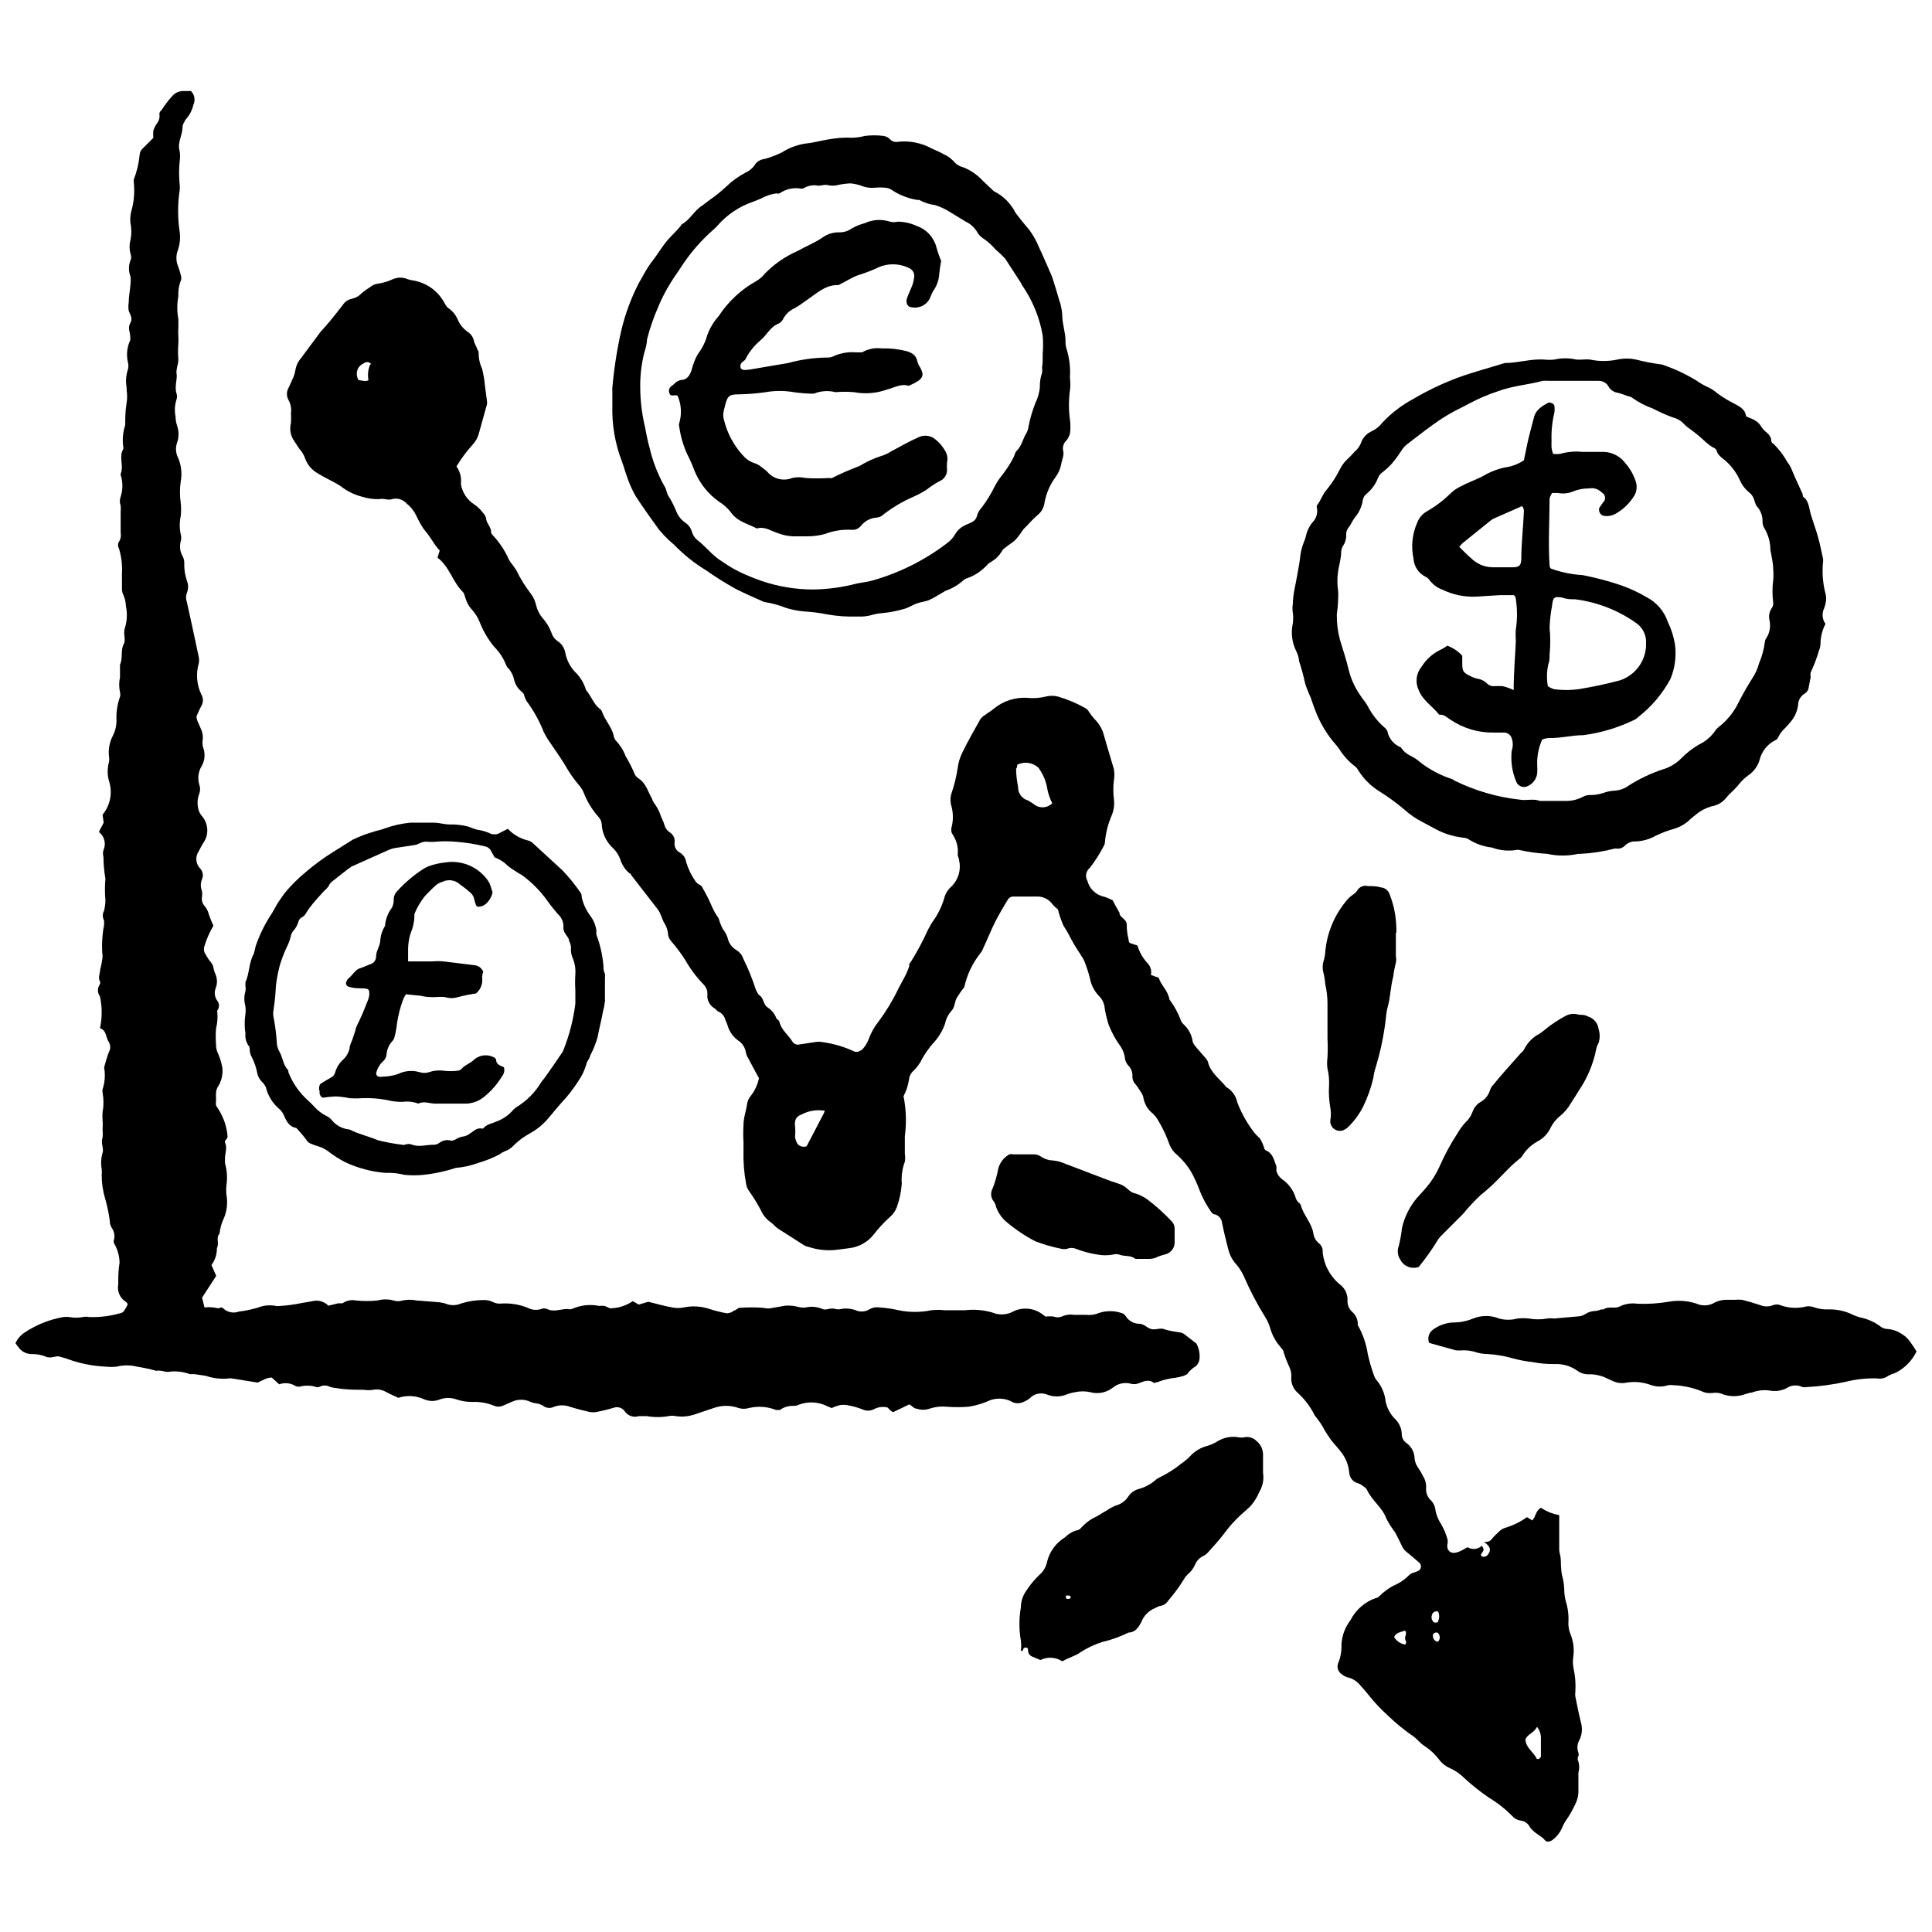 <?xml version="1.0" encoding="UTF-8"?>
<!-- Uploaded to: ICON Repo, www.svgrepo.com, Generator: ICON Repo Mixer Tools -->
<svg width="800px" height="800px" version="1.1" viewBox="144 144 512 512" xmlns="http://www.w3.org/2000/svg">
 <defs>
  <clipPath id="b">
   <path d="m148.09 168h313.91v352h-313.91z"/>
  </clipPath>
  <clipPath id="a">
   <path d="m522 488h129.9v27h-129.9z"/>
  </clipPath>
 </defs>
 <path d="m306.28 251.34v-3.75c-0.027-0.289-0.027-0.578 0-0.867 0.445-5.086 1.238-10.137 2.367-15.117 1.02-4.348 2.57-8.555 4.617-12.523 1.152-2.019 2.191-4.098 3.519-5.769s2.711-4.039 4.211-5.769c1.5-1.73 2.656-2.598 3.695-4.098 2.191-1.211 3.231-3.578 5.309-4.906 0.691-0.461 1.328-1.039 2.078-1.559v-0.004c1.59-1.098 3.094-2.312 4.5-3.633 1.477-1.422 3.148-2.625 4.965-3.578 1.156-0.52 2.125-1.387 2.769-2.484 0.598-0.656 1.422-1.07 2.309-1.152 1.57-0.43 3.098-1.012 4.559-1.73 2.203-1.41 4.719-2.262 7.328-2.484 1.906-0.289 3.75-0.809 5.769-1.098l0.004 0.004c1.43-0.23 2.879-0.348 4.328-0.348 1.551 0.105 3.113-0.051 4.617-0.461 1.629-0.203 3.273-0.203 4.902 0 0.656 0.098 1.262 0.398 1.734 0.867 0.512 0.594 1.309 0.859 2.074 0.691 3.113-0.344 6.258 0.281 9.004 1.789 1.418 0.602 2.805 1.277 4.156 2.019 0.566 0.359 1.09 0.785 1.559 1.27 0.648 0.836 1.566 1.426 2.598 1.672 1.98 0.781 3.758 2.008 5.191 3.578l2.941 2.769h0.004c2.5 1.246 4.527 3.269 5.769 5.773 1.152 1.539 2.367 3.039 3.637 4.5 1.035 1.406 1.887 2.941 2.539 4.559 1.152 2.422 2.191 4.906 3.289 7.387 0.227 0.547 0.418 1.105 0.578 1.676 0.52 1.672 1.039 3.289 1.5 4.965v-0.004c0.461 1.281 0.734 2.625 0.809 3.984 0 2.367 0.867 4.559 0.867 6.867h-0.004c-0.031 0.785 0.086 1.566 0.348 2.309 0.621 2.098 0.914 4.277 0.863 6.461-0.055 0.48-0.055 0.965 0 1.445 0.086 0.863 0.086 1.734 0 2.598-0.398 2.754-0.398 5.555 0 8.309 0.121 1.055 0.121 2.121 0 3.176-0.145 0.762-0.48 1.477-0.98 2.074-0.734 0.672-1.062 1.68-0.863 2.656 0.348 1.328-0.348 2.422-0.52 3.695-0.246 1.211-0.758 2.356-1.5 3.344-1.449 1.969-2.434 4.238-2.887 6.637-0.148 1.363-0.832 2.609-1.906 3.465-0.941 0.824-1.828 1.711-2.652 2.652l-1.039 1.039c-0.629 0.973-1.32 1.898-2.078 2.773-0.809 0.809-1.906 1.387-2.769 2.137v-0.004c-0.414 0.277-0.75 0.656-0.98 1.098-0.656 1.07-1.57 1.965-2.656 2.598-0.355 0.184-0.688 0.414-0.98 0.691-1.543 1.77-3.539 3.086-5.769 3.809l-0.52 0.289c-1.41 1.312-3.082 2.316-4.906 2.941l-2.25 1.328c-0.738 0.461-1.512 0.867-2.309 1.211-1.039 0.348-2.078 0.461-3.059 0.809s-1.961 0.98-2.941 1.328h-0.004c-2.121 0.656-4.309 1.082-6.519 1.27-0.684 0.055-1.359 0.172-2.019 0.348-1.383 0.43-2.828 0.605-4.273 0.52-2.606 0.086-5.215-0.086-7.789-0.52-1.996-0.414-4.023-0.688-6.059-0.809-1.746-0.125-3.469-0.457-5.137-0.98-1.859-0.738-3.793-1.262-5.769-1.559-2.539-1.152-5.137-2.25-7.617-3.519h-0.004c-2.676-1.504-5.277-3.141-7.789-4.906-3.062-1.867-5.875-4.117-8.367-6.695l-1.445-1.27c-0.922-0.867-1.789-1.793-2.594-2.769-2.078-2.887-4.156-5.769-6.117-8.773-0.77-1.328-1.426-2.715-1.965-4.152-0.637-1.617-1.098-3.348-1.672-4.965-1.879-4.812-2.762-9.957-2.598-15.121zm114.04-13.504c0.145-1.648 0.145-3.312 0-4.961-0.801-4.582-2.551-8.945-5.137-12.812-0.402-0.52-0.637-1.152-1.039-1.73-1.211-1.848-2.422-3.695-3.75-5.769v-0.004c-0.809-0.883-1.68-1.711-2.598-2.481-0.938-1.109-2.023-2.082-3.231-2.887-0.734-0.469-1.332-1.129-1.73-1.902-0.699-1.109-1.699-1.992-2.887-2.539l-4.156-2.539c-1.227-0.777-2.543-1.398-3.922-1.848-1.504-0.18-2.953-0.648-4.273-1.387h-0.578 0.004c-2.371-0.395-4.629-1.277-6.637-2.594-0.539-0.398-1.184-0.621-1.848-0.637-0.883-0.086-1.773-0.086-2.656 0-1.07 0.113-2.152-0.004-3.172-0.348-1.07-0.434-2.199-0.707-3.348-0.805-1.246 0.059-2.481 0.23-3.695 0.52-0.668 0.117-1.352 0.117-2.019 0-1.211-0.402-2.309 0.348-3.406 0-1.172-0.078-2.336 0.203-3.344 0.805-0.359 0.113-0.742 0.113-1.098 0-1.836-0.211-3.688 0.262-5.195 1.328-0.281 0.086-0.582 0.086-0.863 0-1.441 0.199-2.832 0.672-4.098 1.387l-1.848 0.75c-3.781 1.246-7.156 3.5-9.754 6.519-0.254 0.285-0.523 0.555-0.809 0.809-3.387 2.934-6.34 6.332-8.77 10.102-0.867 1.387-1.906 2.711-2.711 4.098l-0.004-0.004c-1.246 1.988-2.328 4.07-3.231 6.234-1.262 2.856-2.285 5.809-3.059 8.828 0 1.211-0.402 2.422-0.75 3.637-0.746 3.019-1.098 6.125-1.039 9.234 0.031 3.402 0.438 6.789 1.211 10.098 0.402 1.848 0.691 3.809 1.27 5.769v0.004c0.586 2.543 1.438 5.019 2.539 7.387 0.426 0.969 0.906 1.914 1.445 2.828 0.52 0.75 0.52 1.906 1.098 2.656l-0.004-0.004c0.77 1.23 1.426 2.523 1.965 3.867 0.484 1.27 1.352 2.359 2.481 3.117 0.805 0.555 1.398 1.371 1.672 2.309 0.227 0.855 0.711 1.621 1.387 2.191 2.367 1.789 4.156 4.328 6.695 5.769v0.004c1.805 1.289 3.738 2.391 5.769 3.289 1.539 0.691 3.156 1.328 4.848 1.906v-0.004c4.316 1.449 8.836 2.188 13.391 2.195 3.894-0.047 7.769-0.57 11.539-1.559 1.328-0.289 2.711-0.402 3.981-0.75h0.004c7.227-2.008 14.004-5.379 19.969-9.926 0.867-0.609 1.594-1.395 2.133-2.309 0.57-1.023 1.434-1.848 2.481-2.367 0.578-0.348 1.27-0.52 1.848-0.867 0.746-0.277 1.305-0.902 1.5-1.672 0.215-0.852 0.652-1.629 1.27-2.25 1.359-1.809 2.535-3.738 3.523-5.773 0.406-0.762 0.867-1.496 1.383-2.191 1.355-1.641 2.539-3.422 3.519-5.309 0.289-0.578 0.402-1.387 0.867-1.789 1.387-1.387 1.617-3.289 2.656-4.848 0.238-0.512 0.395-1.055 0.461-1.617 0.418-2.086 1.016-4.133 1.789-6.117 0.641-1.305 1.051-2.711 1.211-4.156-0.043-1.332 0.152-2.66 0.578-3.922 0.082-0.477 0.082-0.965 0-1.445 0.23-1.035 0.172-2.305 0.172-3.519z"/>
 <path d="m323.59 248.91c-0.75-0.52-1.906 0.52-2.25-0.867-0.348-1.387 0.691-1.672 1.27-2.25 0.484-0.551 1.129-0.938 1.848-1.098 1.672 0 2.481-1.328 2.941-3.059 0.16-0.648 0.371-1.285 0.637-1.902 0.262-0.73 0.613-1.43 1.039-2.078 1.082-1.457 1.883-3.098 2.363-4.848 0.676-1.848 1.691-3.551 3.004-5.019 2.5-3.828 5.883-6.996 9.867-9.234 0.977-0.566 1.836-1.309 2.539-2.195 2.398-2.434 5.238-4.391 8.367-5.769 2.25-1.27 4.617-2.191 6.754-3.637 1.27-0.926 2.812-1.414 4.383-1.383 1.176 0.039 2.332-0.305 3.293-0.98 1.102-0.641 2.285-1.125 3.519-1.445 2.098-0.98 4.492-1.125 6.695-0.402 0.68 0.172 1.395 0.172 2.074 0 1.801 0.023 3.57 0.438 5.195 1.211 2.559 0.945 4.469 3.113 5.078 5.769 0.328 1.164 0.73 2.301 1.211 3.406-0.23 1.184-0.406 2.379-0.52 3.578-0.113 1.602-0.672 3.141-1.613 4.445-0.332 0.566-0.602 1.164-0.809 1.789-0.852 1.875-2.891 2.906-4.906 2.481-1.039 0-1.617-1.152-1.211-2.367 0.402-1.211 1.039-2.422 1.5-3.695v0.004c0.195-0.621 0.332-1.258 0.402-1.906 0.16-0.938-0.309-1.871-1.152-2.309-2.801-1.469-6.144-1.469-8.945 0-1.613 0.719-3.273 1.332-4.965 1.848-1.328 0.52-2.598 1.328-3.867 1.961-1.27 0.637-0.922 0.637-1.328 0.578-3.519 0-5.769 2.422-8.598 4.269h0.004c-0.891 0.668-1.812 1.285-2.773 1.848-1.273 0.543-2.332 1.496-3 2.711-0.262 0.586-0.707 1.074-1.27 1.387-2.191 0.75-3.176 3.117-4.906 4.5-1.66 1.406-3.012 3.133-3.981 5.078-0.461 0.52-1.328 0.75-1.27 1.789 0.059 1.039 0.98 1.039 2.539 0.809l10.156-1.73c3.309-0.914 6.723-1.398 10.156-1.441 0.723 0.047 1.445-0.113 2.078-0.465 1.785-0.758 3.723-1.074 5.656-0.922h1.672 0.004c1.566-0.906 3.394-1.273 5.191-1.039 2.258-0.066 4.512 0.184 6.695 0.75 1.328 0.461 2.422 0.98 2.769 2.769 0.141 0.492 0.352 0.961 0.637 1.387 1.039 1.789 0.98 2.656-0.402 3.695l-0.004-0.004c-0.809 0.512-1.656 0.957-2.539 1.328-1.961-0.691-3.75 0.461-5.769 0.98-2.793 1.004-5.801 1.246-8.715 0.695-1.633-0.145-3.273-0.145-4.906 0-1.918-0.492-3.941-0.352-5.769 0.402-1.777-0.016-3.551-0.152-5.309-0.402-2.465-0.434-4.984-0.434-7.445 0-2.332 0.336-4.684 0.527-7.043 0.574-3.059 0-3.117 0.578-3.981 4.039v0.004c-0.289 0.918-0.289 1.906 0 2.824 0.883 3.57 2.672 6.852 5.195 9.523 0.82 0.906 1.879 1.566 3.059 1.906 0.66 0.242 1.27 0.617 1.789 1.094 0.527 0.32 1.012 0.711 1.441 1.156 1.613 1.902 4.266 2.555 6.578 1.617 1.141-0.262 2.324-0.262 3.465 0 2.133 0.141 4.269 0.141 6.402 0 0.227 0.082 0.473 0.082 0.695 0 2.363-1.191 4.789-2.25 7.269-3.176 1.809-1.117 3.746-2.008 5.773-2.656 0.918-0.27 1.797-0.68 2.594-1.211 2.367-1.27 4.731-2.598 7.156-3.695v0.004c1.527-0.797 3.387-0.566 4.676 0.574 1.008 0.816 1.848 1.816 2.481 2.945 0.582 0.906 0.77 2.012 0.52 3.059-0.059 0.672-0.059 1.348 0 2.019 0.02 1.324-0.785 2.519-2.019 3-1.176 0.637-2.293 1.371-3.348 2.195-1.113 0.734-2.293 1.371-3.519 1.902-2.793 1.215-5.43 2.766-7.848 4.617-0.504 0.527-1.18 0.855-1.906 0.922-1.594 0.098-3.078 0.848-4.098 2.078-0.594 0.824-1.586 1.266-2.594 1.156-2.379-0.133-4.762 0.242-6.984 1.094-1.484 0.41-3.019 0.625-4.559 0.637h-3.926c-1.402-0.059-2.789-0.352-4.098-0.867-1.789-0.578-3.461-1.848-5.484-1.211-2.422-1.27-5.195-1.789-6.984-4.387h0.004c-0.848-1.078-1.887-1.996-3.059-2.711-2.836-2.008-5.055-4.766-6.406-7.965-0.598-1.617-1.289-3.195-2.078-4.731-1.039-2.312-1.738-4.762-2.074-7.273-0.086-0.262-0.086-0.543 0-0.809 0.727-2.394 0.582-4.969-0.406-7.269z"/>
 <path d="m278.58 363.64c1.461 1.551 3.348 2.633 5.422 3.117 0.43 0.117 0.824 0.336 1.156 0.633l7.965 7.328v0.004c1.707 1.797 3.269 3.727 4.672 5.769 0.266 0.324 0.391 0.738 0.348 1.156 0.383 1.84 1.172 3.574 2.309 5.078 0.875 1.164 1.434 2.535 1.613 3.981-0.059 0.344-0.059 0.695 0 1.039 0.988 2.613 1.609 5.352 1.848 8.137 0 0.75 0 1.441 0.402 2.137h0.004c0.031 0.535 0.031 1.078 0 1.613v5.769 0.004c-0.113 0.895-0.285 1.781-0.52 2.652-0.402 2.309-1.039 4.559-1.441 6.867h-0.004c-0.5 1.719-1.18 3.383-2.019 4.965 0 0.578-0.578 1.098-0.809 1.672-0.328 1.223-0.793 2.402-1.383 3.523-1.199 2.035-2.57 3.965-4.098 5.769-1.73 1.848-3.289 3.809-4.965 5.769-1.355 1.547-2.977 2.836-4.789 3.809-1.496 0.832-2.875 1.859-4.098 3.059-0.656 0.738-1.488 1.297-2.422 1.617-0.5 0.203-0.965 0.477-1.387 0.809-1.84 0.965-3.773 1.738-5.769 2.309-1.855 0.684-3.801 1.113-5.773 1.27-2.789 0.922-5.672 1.543-8.598 1.848-1.688 0.172-3.391 0.172-5.078 0-1.66-0.41-3.371-0.586-5.078-0.52-3.68-0.309-7.273-1.266-10.617-2.828-1.59-0.82-3.098-1.785-4.504-2.887-0.797-0.602-1.695-1.051-2.652-1.328-0.613-0.168-1.211-0.379-1.789-0.633-0.602-0.184-1.102-0.598-1.387-1.156-0.637-0.867-1.387-1.672-2.078-2.481-0.691-0.809-0.52-0.578-0.809-0.637-1.73-0.402-2.367-1.848-3-3.231-0.262-0.664-0.676-1.258-1.211-1.73-1.781-1.488-3.039-3.512-3.578-5.769-0.258-0.57-0.633-1.082-1.098-1.5-0.559-0.582-0.957-1.297-1.152-2.078-0.285-1.59-0.809-3.129-1.559-4.559-0.25-0.469-0.406-0.977-0.461-1.504 0-0.461 0-1.039-0.289-1.328v0.004c-0.676-0.957-0.984-2.125-0.867-3.293-0.262-1.699-0.262-3.434 0-5.133 0.082-0.691 0.082-1.391 0-2.078-0.375-1.301-0.375-2.684 0-3.984 0.09-0.438 0.09-0.887 0-1.324v-1.039c1.098-2.367 0.867-5.137 2.191-7.504h0.004c0.211-0.68 0.387-1.375 0.516-2.078 1.051-3.055 2.484-5.965 4.273-8.656 0.578-0.922 1.039-1.906 1.617-2.828l1.672-2.422c1.727-2.113 3.66-4.047 5.769-5.773 2.25-1.93 4.641-3.684 7.156-5.25l5.25-3.289h0.004c1.684-0.832 3.441-1.508 5.25-2.019 1.039-0.402 2.137-0.52 3.117-0.922v-0.004c2.195-0.801 4.484-1.328 6.809-1.559h2.422 3.981c1.328 0 2.656 0.461 3.981 0.461l0.004 0.004c1.715-0.043 3.422 0.148 5.078 0.574 0.738 0.312 1.488 0.582 2.254 0.809 1.34 0.176 2.648 0.562 3.867 1.156 0.531 0.113 1.082 0.113 1.613 0zm-3.523 7.559c-0.348-0.637-0.578-1.098-0.867-1.559l0.004 0.004c-0.281-0.688-0.887-1.188-1.617-1.328-2.445-0.605-4.934-1.012-7.445-1.211-2.051-0.203-4.121-0.203-6.176 0h-1.211c-0.887-0.16-1.801-0.02-2.598 0.402-0.324 0.184-0.672 0.32-1.039 0.402l-5.309 0.809c-0.617 0.094-1.219 0.27-1.789 0.52l-9.812 4.387-1.152 0.809-3.809 3c-0.363 0.246-0.676 0.562-0.922 0.922-0.348 0.922-1.098 1.387-1.73 2.078-0.637 0.691-2.539 2.769-3.637 4.269-1.098 1.5-0.98 1.906-2.019 2.422v0.004c-0.387 0.234-0.676 0.605-0.809 1.039-0.27 0.965-0.766 1.855-1.441 2.598-0.285 0.332-0.48 0.727-0.578 1.152-0.219 1.066-0.59 2.098-1.098 3.059-0.762 1.621-1.398 3.301-1.902 5.023-0.445 1.727-0.773 3.481-0.984 5.25-0.094 2.144-0.309 4.285-0.633 6.406-0.113 0.609-0.113 1.234 0 1.848 0.43 2.211 0.719 4.445 0.867 6.691 0.016 0.918 0.273 1.812 0.75 2.598 0.867 1.559 0.922 3.519 2.309 4.848v0.461c1.133 2.93 2.953 5.543 5.309 7.621 0.547 0.488 1.066 1.008 1.559 1.555 0.949 1.07 2.109 1.934 3.402 2.543 0.465 0.242 0.879 0.574 1.215 0.98 1.082 1.367 2.656 2.258 4.383 2.481 0.352 0.027 0.691 0.148 0.984 0.348 2.191 1.039 4.617 1.559 6.867 2.539 2.164 0.547 4.359 0.953 6.578 1.211 0.168 0.059 0.352 0.059 0.52 0 0.66-0.289 1.414-0.289 2.078 0 1.789 0.637 3.578 0 5.367 0 0.637 0.043 1.27-0.141 1.789-0.52 0.859-0.684 2.004-0.898 3.059-0.578 0.43 0.023 0.855-0.102 1.211-0.344 0.703-0.434 1.488-0.707 2.309-0.809 0.52-0.137 1.012-0.371 1.441-0.695 0.98-0.578 1.73-1.559 3.059-1.387v0.004c0.168 0.051 0.352 0.051 0.52 0 0.867-1.152 2.309-1.27 3.519-1.848 1.781-0.652 3.356-1.77 4.559-3.231l0.637-0.52c2.727-1.629 5.008-3.91 6.637-6.637 0.348-0.52 0.809-0.98 1.152-1.5 1.441-2.019 2.887-4.098 4.269-6.176h0.004c0.227-0.297 0.402-0.625 0.52-0.98 1.547-3.91 2.598-8.004 3.113-12.18v-1.617-1.848 0.004c-0.086-1.441-0.086-2.887 0-4.328 0.102-1.352-0.094-2.711-0.574-3.981-0.48-0.965-0.68-2.047-0.578-3.117-0.039-0.629-0.215-1.238-0.52-1.789 0-0.75-0.809-1.441-1.152-2.137-0.223-0.387-0.34-0.824-0.348-1.27 0.125-1.371-0.41-2.723-1.441-3.637-0.922-1.098-1.848-2.191-2.656-3.348v0.004c-1.906-2.711-4.246-5.09-6.926-7.043l-0.75-0.402c-0.922-0.637-1.961-1.211-2.887-1.961v-0.004c-1.004-1.023-2.227-1.812-3.578-2.309z"/>
 <path d="m274.54 380.49c-0.258 1.184-0.887 2.254-1.789 3.059-0.547 0.465-1.242 0.73-1.961 0.75-0.273 0.004-0.52-0.156-0.633-0.402-0.188-0.488-0.344-0.992-0.465-1.5-0.109-0.723-0.477-1.379-1.039-1.848-0.859-0.766-1.766-1.477-2.711-2.137-1.293-1.215-3.207-1.492-4.789-0.691-0.594 0.172-1.145 0.465-1.617 0.867-1.039 0.867-1.906 1.848-2.887 2.828l0.004-0.004c-1.176 1.453-2.125 3.066-2.828 4.793-0.027 0.172-0.027 0.348 0 0.52-0.031 1.609-0.383 3.199-1.039 4.672-0.387 1.277-0.598 2.594-0.637 3.926v3.461h6.465c0.977-0.086 1.965-0.086 2.941 0l7.965 0.98v0.004c1.113 0.023 2.109 0.703 2.539 1.73-0.18 0.5-0.277 1.027-0.289 1.559 0.23 1.59-0.379 3.184-1.613 4.211-1.613 0.238-3.215 0.566-4.793 0.98-1.109 0.344-2.293 0.344-3.402 0-0.883-0.086-1.773-0.086-2.656 0-1.27 0-2.481 0-3.75-0.348l-3.981-0.402h-0.004c-0.262 0.406-0.492 0.832-0.691 1.27-0.793 2.086-1.355 4.254-1.672 6.465-0.125 1.25-0.355 2.484-0.695 3.691-0.105 0.418-0.324 0.797-0.633 1.098-0.84 0.945-1.348 2.144-1.441 3.406-0.078 0.809-0.5 1.543-1.156 2.019-0.734 0.781-1.27 1.734-1.559 2.769-0.125 0.445 0.098 0.91 0.52 1.098 0.438 0.086 0.891 0.086 1.328 0 1.336-0.031 2.66-0.262 3.926-0.695 1.793-0.883 3.856-1.047 5.769-0.461 0.77 0.234 1.594 0.234 2.367 0 1.254-0.453 2.602-0.59 3.922-0.402 1.227 0.145 2.469 0.145 3.695 0 0.363-0.027 0.707-0.168 0.98-0.406 0.922-1.152 2.422-1.5 3.406-2.539 1.402-1.219 3.398-1.492 5.078-0.691 0.344 0.102 0.621 0.359 0.75 0.691 0 1.328 1.211 1.617 2.078 2.019 0.238 0.848 0.043 1.754-0.52 2.426-1.156 1.918-2.617 3.633-4.328 5.078-1.371 1.281-3.148 2.035-5.023 2.137h-8.309c-1.5 0-3-0.75-4.5 0-1.348-0.496-2.793-0.656-4.215-0.465-1.34 0.023-2.68-0.133-3.981-0.461-2.188-0.426-4.414-0.602-6.637-0.52-1.152 0.09-2.312 0.09-3.465 0-1.215-0.266-2.449-0.422-3.691-0.461-1.121 0.051-2.238 0.168-3.348 0.348-0.625-0.305-0.957-0.996-0.809-1.676-0.277-0.641-0.211-1.379 0.172-1.961 0.922-0.637 1.848-1.152 2.769-1.672 0.57-0.27 0.996-0.777 1.156-1.387 0.387-1.398 1.195-2.648 2.309-3.578 0.738-0.75 1.258-1.688 1.5-2.711 0-0.867 0.52-1.73 0.809-2.598 0.289-0.867 0.52-1.5 0.75-2.25 0.062-0.445 0.199-0.871 0.402-1.27 0.992-1.992 1.879-4.035 2.656-6.117 0.324-0.656 0.539-1.355 0.633-2.078 0-1.27 0-1.617-1.559-1.672-1.559-0.059-2.481 0-3.75-0.402v-0.004c-0.359-0.039-0.672-0.277-0.805-0.617-0.133-0.34-0.066-0.723 0.172-1 0-0.402 0.691-0.809 1.039-1.211 1.617-1.848 1.617-1.848 3.176-2.367l1.961-0.809c0.918-0.234 1.559-1.066 1.555-2.019 0-1.5 0.98-2.656 1.098-4.098 0.078-1.43 0.516-2.82 1.27-4.039 0.133-1.758 0.773-3.445 1.848-4.848 0.352-0.734 0.508-1.551 0.461-2.363 0.047-0.797 0.398-1.539 0.98-2.078 2.019-2.203 4.309-4.144 6.812-5.773 0.461-0.281 0.941-0.535 1.441-0.75 1.508-0.535 3.078-0.887 4.676-1.039 4.176-0.574 8.336 1.172 10.848 4.559 0.379 0.488 0.672 1.035 0.867 1.617 0.23 0.637 0.344 1.156 0.574 1.789z"/>
 <path d="m606.71 254.34c0.922 0.402 1.617 0.637 2.25 0.98h0.004c0.605 0.352 1.137 0.82 1.555 1.383 0.473 0.809 1.102 1.516 1.848 2.078 0.438 0.398 0.773 0.891 0.98 1.441 0 0.461 0 1.098 0.637 1.387 1.457 1.43 2.703 3.062 3.691 4.848 0.566 0.734 1.016 1.551 1.328 2.426 0.867 2.078 1.848 4.098 2.769 6.176v-0.004c-0.047 0.172-0.047 0.352 0 0.52 1.617 1.098 1.617 3 2.078 4.617 0.461 1.617 1.387 4.098 1.961 6.176 0.578 2.078 0.867 3.75 1.328 5.769 0.031 0.211 0.031 0.426 0 0.637-0.309 2.863-0.094 5.754 0.637 8.539 0.23 0.871 0.23 1.785 0 2.656-0.09 0.41-0.207 0.816-0.348 1.211-0.664 1.344-0.531 2.941 0.348 4.156-0.863 1.637-1.316 3.457-1.328 5.309-0.023 0.617-0.16 1.223-0.402 1.789-0.586 1.977-1.316 3.906-2.195 5.773-0.086 0.398-0.086 0.812 0 1.211l-0.52 2.711c-0.078 0.73-0.508 1.379-1.152 1.73-1.043 0.668-1.676 1.82-1.676 3.059-0.227 1.703-0.973 3.297-2.133 4.562-1.039 1.387-2.539 2.367-3.176 4.039-0.207 0.352-0.535 0.621-0.922 0.75-2.012 1.078-3.461 2.973-3.984 5.191-0.449 1.461-1.336 2.75-2.539 3.695-1.113 0.75-2.106 1.664-2.941 2.711-0.98 1.328-2.309 2.25-3.348 3.578-0.984 1.211-2.383 2.016-3.926 2.25-1.48 0.422-2.859 1.148-4.039 2.137-0.809 0.605-1.578 1.262-2.309 1.961-1.043 0.84-2.238 1.465-3.519 1.848-1.688 0.469-3.328 1.086-4.906 1.848-1.605 0.914-3.406 1.426-5.25 1.5-1.047-0.062-2.074 0.312-2.828 1.039-0.551 0.621-1.367 0.945-2.195 0.867-0.207-0.059-0.426-0.059-0.633 0-2.965 0.777-6 1.242-9.062 1.383h-0.578 0.004c-2.699 0.605-5.496 0.605-8.195 0-2.523-0.145-5.035-0.492-7.504-1.039-0.188-0.059-0.387-0.059-0.574 0-2.211 0.371-4.481 0.152-6.582-0.633-2.242-0.25-4.394-1.023-6.289-2.254-0.375-0.199-0.789-0.316-1.211-0.344-2.852-0.305-5.606-1.207-8.082-2.656l-2.711-1.441c-1.82-0.926-3.508-2.09-5.019-3.465-2.023-1.703-4.164-3.266-6.406-4.672-2.356-1.438-4.336-3.414-5.773-5.773-0.188-0.367-0.465-0.688-0.805-0.922-1.629-1.242-3.016-2.766-4.098-4.5-0.578-0.867-1.328-1.617-1.961-2.422l-0.004-0.004c-1.836-2.344-3.312-4.953-4.383-7.731-0.461-1.211-0.922-2.481-1.328-3.695-0.566-1.195-1.047-2.43-1.445-3.695-0.402-2.019-0.98-3.981-1.559-5.769h0.004c-0.086-0.922-0.34-1.824-0.754-2.656-1.156-2.297-1.484-4.93-0.922-7.441 0.117-0.902 0.117-1.812 0-2.715-0.137-0.801-0.137-1.621 0-2.422 0-2.422 0.691-4.848 1.098-7.269 0.402-2.422 0.637-3.231 0.809-4.848v-0.004c0.133-1.527 0.5-3.027 1.094-4.441 0.207-0.465 0.363-0.949 0.465-1.445 0.277-1.312 0.871-2.543 1.73-3.578 0.973-0.965 1.422-2.336 1.211-3.691-0.113-0.277-0.113-0.59 0-0.867 1.039-1.27 1.441-2.887 2.598-4.156v0.004c1.352-1.656 2.512-3.457 3.461-5.367 0.5-1.023 1.188-1.941 2.019-2.715 0.691-0.578 1.27-1.328 1.906-1.961 0.707-0.594 1.258-1.344 1.617-2.191 0.488-1.492 1.605-2.695 3.059-3.293 1.012-0.508 1.902-1.234 2.594-2.133 2.383-2.555 5.172-4.699 8.254-6.348 3.879-2.285 7.953-4.215 12.176-5.773 3.981-1.441 8.078-2.481 12.062-3.75 3.519 0 6.926-1.152 10.445-0.922 0.902 0.113 1.812 0.113 2.711 0 1.902-0.426 3.871-0.426 5.773 0 0.594 0.055 1.191 0.055 1.789 0 0.613-0.059 1.23-0.059 1.848 0 2.414 0.52 4.914 0.52 7.328 0 1.598-0.344 3.25-0.344 4.848 0 2.277 0.586 4.59 1.027 6.926 1.324 3.211 1.07 6.289 2.504 9.176 4.273 0.836 0.594 1.727 1.117 2.652 1.559 1.035 0.434 1.992 1.039 2.828 1.789 1.406 1.023 2.891 1.93 4.445 2.711 1.672 0.867 3.059 1.672 3.172 3.406zm-108.44 52.57c-0.031 2.281 0.262 4.555 0.867 6.754 0.809 2.656 1.672 5.25 2.309 7.965 0.578 2.289 1.555 4.457 2.887 6.406 0.637 1.039 1.5 1.961 2.078 3h-0.004c1.121 2.191 2.648 4.152 4.504 5.769 0.312 0.25 0.57 0.566 0.75 0.926 0.363 1.965 1.715 3.602 3.578 4.328 0.609 0.945 1.469 1.703 2.481 2.191 1.004 0.488 1.938 1.109 2.769 1.848 2.512 1.941 5.344 3.426 8.371 4.387 0.184 0.094 0.359 0.211 0.516 0.344 5.434 2.691 11.293 4.41 17.316 5.078 1.789 0.348 3.637-0.348 5.426 0.348h0.922 1.789 4.269c1.574 0.004 3.121-0.395 4.5-1.152 0.551-0.289 1.168-0.43 1.789-0.406 1.219 0.012 2.426-0.184 3.578-0.578 0.871-0.32 1.785-0.516 2.715-0.574 1.438-0.039 2.828-0.523 3.981-1.387 2.766-1.746 5.731-3.16 8.828-4.211 1.906-0.52 3.641-1.535 5.023-2.945 1.434-1.469 3.066-2.731 4.848-3.75 1.766-0.844 3.266-2.164 4.328-3.809 0.387-0.461 0.832-0.871 1.328-1.211 1.727-1.457 3.176-3.219 4.269-5.195 1.207-2.434 2.535-4.801 3.981-7.098 0.867-1.27 1.512-2.672 1.906-4.156 0.789-1.84 1.312-3.785 1.559-5.769 0.027-0.316 0.148-0.617 0.344-0.867 0.91-1.398 1.223-3.102 0.867-4.731-0.273-1.113-0.062-2.285 0.578-3.234 0.305-0.414 0.445-0.93 0.402-1.441-0.262-2.012-0.262-4.047 0-6.059 0.086-0.922 0.086-1.852 0-2.769 0-1.73-0.461-3.461-0.75-5.195-0.004-2.035-0.562-4.031-1.617-5.769-0.312-0.523-0.473-1.125-0.461-1.734 0.039-1.543-0.543-3.043-1.617-4.152 0 0-0.348-0.75-0.461-1.098-0.18-1.012-0.738-1.918-1.559-2.539-0.949-0.789-1.719-1.773-2.25-2.887-0.891-2.078-2.231-3.93-3.922-5.426-0.922-0.809-2.019-1.387-2.367-2.711-0.172-0.395-0.512-0.688-0.922-0.809-0.703-0.414-1.359-0.898-1.965-1.441-1.547-1.473-3.207-2.82-4.961-4.039l-0.691-0.637h-0.004c-0.797-0.922-1.867-1.57-3.059-1.848-1.812-0.68-3.586-1.469-5.309-2.363-1.93-0.688-3.754-1.641-5.426-2.828-0.348-0.348-0.922-0.348-1.387-0.52h0.004c-0.77-0.32-1.562-0.59-2.367-0.809-1.145-0.117-2.144-0.816-2.652-1.848-0.57-0.871-1.559-1.375-2.598-1.328h-3.117-6.117-3.981c-0.5-0.055-1.004-0.055-1.504 0-3.926 1.039-8.078 1.328-11.945 2.769v0.004c-2.523 0.832-4.977 1.875-7.328 3.113l-2.191 1.152v0.004c-2.68 1.27-5.234 2.797-7.621 4.559-2.367 1.672-4.559 3.461-6.867 5.195-0.656 0.5-1.203 1.129-1.613 1.844-0.777 1.188-1.625 2.324-2.539 3.406-0.695 0.75-1.449 1.445-2.254 2.078-0.602 0.383-1.066 0.949-1.324 1.617-0.637 1.645-1.691 3.098-3.059 4.211-0.477 0.375-0.805 0.906-0.926 1.5-0.242 1.723-0.961 3.344-2.078 4.676-0.691 0.867-1.098 1.961-1.789 2.828-0.387 0.492-0.59 1.105-0.574 1.73 0.066 1.133-0.258 2.254-0.926 3.176-0.227 0.449-0.363 0.938-0.402 1.441 0 1.73-0.52 3.406-0.809 5.137-0.262 1.719-0.262 3.473 0 5.191 0.059 0.711 0.059 1.426 0 2.137 0 1.387-0.172 2.828-0.348 4.211z"/>
 <path d="m545.14 326.88c0-4.789 0.402-8.945 0.578-13.102l-0.004 0.004c-0.082-1-0.082-2.004 0-3.004 0.406-2.637 0.406-5.324 0-7.961 0-0.348 0-0.637-0.52-1.098h-3.695l-6.406 0.402h0.004c-3.051 0.121-6.082-0.516-8.828-1.848-1.324-0.473-2.484-1.312-3.348-2.422-0.262-0.43-0.645-0.77-1.098-0.98-1.875-0.914-3.109-2.766-3.231-4.848-0.695-3.242-0.332-6.621 1.039-9.637 0.473-1.188 1.324-2.18 2.422-2.828 2.32-1.309 4.453-2.922 6.348-4.793 0.812-0.781 1.75-1.426 2.769-1.902 1.789-0.98 3.75-1.617 5.769-2.656h0.004c1.785-1.078 3.734-1.859 5.769-2.309 1.836-0.234 3.594-0.887 5.137-1.902 0.402-1.789 0.75-3.809 1.211-5.769 0.461-1.961 1.039-3.926 1.5-5.769 0.461-1.848 2.191-2.941 3.926-3.809 0.402 0 1.328 0.289 1.441 0.867v-0.004c0.086 0.609 0.086 1.234 0 1.844-0.594 2.457-0.844 4.981-0.75 7.504-0.031 0.613-0.031 1.23 0 1.848 0.09 0.531 0.223 1.051 0.406 1.559 0.629 0.086 1.273 0.086 1.902 0 1.875-0.535 3.832-0.711 5.773-0.52h3.809 1.906-0.004c2.281 0.07 4.406 1.176 5.773 3 1.25 1.426 2.195 3.098 2.769 4.906 0.434 1.344 0.223 2.816-0.578 3.981-1.238 1.934-2.945 3.519-4.961 4.617-0.91 0.461-1.941 0.621-2.945 0.461-0.441-0.109-0.816-0.391-1.047-0.781-0.227-0.391-0.289-0.859-0.164-1.297 0.289-0.52 0.691-0.98 1.039-1.5 0.375-0.355 0.559-0.871 0.488-1.387-0.066-0.516-0.379-0.965-0.836-1.211-0.887-0.938-2.195-1.352-3.461-1.094-1.383-0.016-2.754 0.238-4.039 0.75-1.293 0.559-2.719 0.719-4.098 0.461h-1.617c-0.262 0.438-0.473 0.902-0.637 1.387 0 5.769-0.402 11.945 0 17.891 0 0 0 0.402 0.348 0.75v-0.004c2.711 0.984 5.547 1.57 8.426 1.734 3.461 0.672 6.875 1.578 10.215 2.711 2.285 0.805 4.488 1.828 6.578 3.059 2.727 1.363 4.801 3.75 5.773 6.637 0.934 1.914 1.574 3.957 1.902 6.059 0.391 3.074-0.027 6.199-1.211 9.062-2.109 3.894-4.996 7.312-8.484 10.039-0.355 0.379-0.789 0.676-1.27 0.867-4.203 2.027-8.703 3.371-13.332 3.981-3 0-5.769 0.809-9.004 0.75h0.004c-0.656 0.027-1.297 0.164-1.906 0.406-0.895 1.996-1.348 4.16-1.328 6.348 0.059 0.883 0.059 1.77 0 2.656-0.203 1.531-1.219 2.832-2.652 3.402-0.543 0.227-1.156 0.227-1.699 0-0.543-0.227-0.969-0.664-1.188-1.211-1.09-2.586-1.508-5.406-1.211-8.195 0.371-1.086 0.371-2.262 0-3.348-0.27-0.863-1.059-1.469-1.965-1.5h-2.711c-4.106 0.086-8.141-1.102-11.543-3.406-0.867-0.52-1.559-1.328-2.656-1.328h-0.348c-1.73-2.25-4.387-3.75-5.484-6.637l0.008 0.004c-0.914-2.008-0.598-4.359 0.805-6.062 1.281-2.059 3.152-3.688 5.367-4.672 0.512-0.262 0.996-0.57 1.445-0.926 1.52 0.555 2.887 1.465 3.981 2.656v1.441c0 2.539 0 2.887 1.961 3.867 0.668 0.379 1.387 0.652 2.137 0.809 0.996 0.152 1.914 0.641 2.598 1.387 0.391 0.328 0.875 0.531 1.383 0.574 0.887-0.055 1.773-0.055 2.656 0 0.996 0.238 1.965 0.586 2.887 1.039zm9.059-1.039c0.512 0.359 1.078 0.633 1.676 0.809 2.125 0.289 4.277 0.289 6.406 0 3.731-0.594 7.43-1.383 11.078-2.367 4.172-1.406 6.949-5.352 6.867-9.75 0.141-2.184-0.895-4.273-2.711-5.484-4.777-3.363-10.305-5.504-16.102-6.231-1.152 0-2.25 0-3.406-0.461-2.309-0.348-2.422 0-2.711 2.25-0.359 1.902-0.574 3.832-0.637 5.769 0.23 2.359 0.23 4.738 0 7.098 0 0.867 0 1.73-0.348 2.598h0.004c-0.422 1.898-0.461 3.859-0.117 5.769zm-6.809-47.727-7.617 3.348c-0.332 0.18-0.641 0.391-0.926 0.637l-7.156 5.769c-0.348 0.289-0.637 0.691-0.98 1.039 1.098 1.098 2.078 2.137 3.117 3 1.527 1.539 3.602 2.414 5.769 2.426h5.309c1.789 0 2.137-0.578 2.25-1.961 0-4.328 0.52-8.598 0.691-12.871 0.062-0.637-0.227-0.98-0.457-1.387z"/>
 <path d="m264.96 267.61c0.898 1.23 1.328 2.746 1.211 4.269v0.578c0.395 2.133 1.645 4.008 3.465 5.191 0.871 0.57 1.633 1.297 2.25 2.137 0.43 0.41 0.75 0.93 0.922 1.5 0 1.328 1.387 2.309 1.328 3.75 0.051 0.316 0.215 0.605 0.461 0.809 1.809 1.93 3.273 4.156 4.328 6.578 0.25 0.43 0.539 0.836 0.867 1.215 0.348 0.52 0.75 0.98 1.039 1.5 1.074 2.203 2.371 4.289 3.867 6.231 0.68 0.906 1.152 1.949 1.383 3.059 0.324 1.305 0.957 2.516 1.848 3.519 1.012 1.172 1.793 2.523 2.309 3.984 0.258 0.777 0.762 1.445 1.441 1.902 1.145 0.719 1.926 1.898 2.137 3.234 0.363 1.828 1.223 3.527 2.481 4.902 1.426 1.336 2.465 3.031 3 4.906 1.387 1.559 1.961 3.637 3.637 4.965 0.27 0.156 0.473 0.402 0.578 0.691 0.75 2.25 2.539 4.039 3.117 6.348 0.047 0.512 0.25 0.992 0.574 1.387 1.145 1.191 2.027 2.606 2.598 4.152 0.805 1.32 1.516 2.688 2.137 4.098 0.188 0.703 0.617 1.316 1.211 1.734 1.906 1.152 2.422 3.176 3.406 4.965 0.289 0.402 0.348 0.98 0.637 1.387l-0.004-0.004c0.676 0.887 1.238 1.855 1.676 2.883 0.289 1.098 0.922 2.019 1.211 3.117 0.203 0.805 0.695 1.504 1.383 1.965 0.91 0.531 1.43 1.547 1.328 2.594-0.195 1.16 0.391 2.309 1.445 2.828 0.887 0.539 1.484 1.453 1.613 2.484 0.562 1.855 1.422 3.609 2.539 5.191 0.266 0.316 0.578 0.586 0.926 0.809 0.289 0 0.75 0.461 0.867 0.809h-0.004c0.98 1.672 1.848 3.406 2.598 5.191 0.457 1.02 1.02 1.984 1.676 2.887 0.27 0.977 0.637 1.926 1.094 2.828 0.707 0.855 1.203 1.863 1.445 2.945 0.398 1.195 1.246 2.188 2.363 2.769 0.762 0.512 1.328 1.262 1.617 2.133 1.316 2.664 2.438 5.426 3.348 8.254 0.207 0.465 0.457 0.91 0.75 1.328l0.461 0.348c0.922 0.867 0.809 2.367 1.961 3.059v-0.004c0.945 0.621 1.688 1.504 2.137 2.539 0 0.461 0.809 0.75 0.922 1.211 0.52 2.25 2.422 3.519 3.519 5.367l0.004 0.004c0.434 0.594 1.199 0.848 1.902 0.633l4.269-0.637v0.004c0.5-0.086 1.008-0.086 1.504 0 3.059 0.395 6.039 1.27 8.828 2.594 0.246 0.047 0.504 0.047 0.75 0 0.469-0.137 0.902-0.371 1.27-0.691 0.699-0.777 1.246-1.676 1.617-2.652 0.625-1.738 1.543-3.359 2.711-4.793 2.004-2.711 3.742-5.609 5.195-8.656l1.906-3.578h-0.004c0.355-0.73 0.66-1.48 0.926-2.25 0-0.348 0-0.867 0.402-1.152 1.742-2.773 3.285-5.668 4.617-8.656 0.461-0.691 0.75-1.5 1.27-2.137 1.383-1.922 2.418-4.07 3.059-6.348 0.305-1.098 0.926-2.082 1.789-2.828 1.891-1.812 2.684-4.492 2.078-7.039 0-0.52-0.402-1.039-0.348-1.5v-0.004c0.18-1.852-0.289-3.707-1.328-5.25-0.359-0.52-0.488-1.172-0.344-1.789 0.512-1.891 0.512-3.883 0-5.769-0.332-1.094-0.332-2.258 0-3.348 0.766-2.234 1.328-4.531 1.672-6.867 0.195-1.43 0.621-2.812 1.27-4.098 1.441-2.941 3.059-5.769 4.676-8.656 0.34-0.504 0.797-0.918 1.328-1.215 0.691-0.578 1.559-0.98 2.25-1.617v0.004c2.562-2.129 5.856-3.164 9.176-2.887 1.527 0.145 3.07 0.027 4.559-0.348 1.098-0.285 2.25-0.285 3.348 0 2.555 0.75 5.016 1.797 7.328 3.117 0.34 0.215 0.617 0.516 0.809 0.867 0.434 0.668 0.918 1.305 1.441 1.902 1.273 1.227 2.176 2.785 2.598 4.504 0.809 2.941 1.73 5.769 2.598 8.828 0.172 0.992 0.172 2.008 0 3-0.199 1.629-0.199 3.277 0 4.906 0.184 1.426 0.004 2.875-0.52 4.215-0.996 2.269-1.621 4.684-1.848 7.156-0.008 0.406-0.125 0.805-0.344 1.152-1.051 2.035-2.285 3.969-3.695 5.769-0.992 0.816-1.262 2.227-0.633 3.348 0.539 2.18 2.297 3.844 4.5 4.273 0.75 0.262 1.48 0.57 2.191 0.922 0.52 1.039 1.211 2.191 1.848 3.348v0.289c0.348 1.152 2.019 1.441 1.906 3 0.012 1.227 0.164 2.445 0.461 3.637 0 0 0 0.578 0.289 1.039l2.078 0.691c0.551 1.812 1.52 3.473 2.828 4.848 0.703 0.805 0.984 1.898 0.75 2.941l1.039 0.402 1.039 0.348c0.578 2.019 2.481 3.406 2.828 5.769l-0.004 0.004c1.328 1.754 2.379 3.699 3.117 5.769 0.16 0.273 0.355 0.527 0.578 0.75 1.367 1.207 2.25 2.867 2.481 4.676 0.121 0.383 0.316 0.734 0.578 1.039 0.922 1.152 1.906 2.191 2.828 3.289 0.297 0.285 0.516 0.645 0.633 1.039 0.691 2.887 3.176 4.5 4.848 6.637 1.527 0.879 2.598 2.371 2.945 4.098 0.949 2.477 2.207 4.824 3.75 6.981 0.609 0.93 1.348 1.766 2.191 2.484 0.543 0.855 0.949 1.789 1.215 2.769 0.086 0.191 0.227 0.352 0.402 0.461 1.906 0.75 2.137 2.598 2.769 4.156 0.055 0.402 0.055 0.809 0 1.211 0.227 0.898 0.758 1.695 1.5 2.25 1.801 1.223 3.106 3.043 3.695 5.137 0.156 0.391 0.391 0.746 0.691 1.039 0 0 0.52 0.402 0.578 0.637 0.691 2.711 2.887 4.731 3.348 7.559 0.133 1.016 0.648 1.945 1.441 2.598 0.672 0.5 1.059 1.297 1.039 2.133v0.348c0.359 3.383 2.066 6.484 4.734 8.598 1.215 0.98 1.898 2.477 1.844 4.039-0.086 1.152 0.359 2.281 1.215 3.059 0.867 0.746 1.406 1.805 1.5 2.945-0.027 0.191-0.027 0.387 0 0.578 1.34 2.375 2.238 4.977 2.652 7.676 0.43 1.957 0.988 3.887 1.676 5.769 0.121 0.383 0.316 0.734 0.574 1.039 1.395 1.625 2.262 3.641 2.484 5.769 0.355 1.719 1.199 3.301 2.422 4.559 1.145 1.062 1.812 2.539 1.848 4.098-0.004 0.953 0.477 1.844 1.27 2.367 1.348 0.98 2.141 2.547 2.137 4.211 0.109 0.836 0.426 1.629 0.922 2.309 0.516 0.758 0.98 1.547 1.387 2.367 0.535 0.887 0.797 1.91 0.75 2.945-0.141 1.254 0.332 2.5 1.27 3.348 0.699 0.738 1.125 1.695 1.211 2.711 0.238 1.211 0.707 2.367 1.383 3.406 0.781 1.316 1.383 2.734 1.789 4.211 0.086 0.379 0.086 0.773 0 1.152-0.348 1.672 0.809 2.828 2.422 2.309h0.004c0.504-0.129 0.988-0.324 1.441-0.574l1.441-0.809h0.004c1.184 0.738 2.719 0.598 3.75-0.348 0.809 0.809 0.461 1.387 0 1.961-0.461 0.578 0 0.922 0.52 0.922v0.004c0.395-0.004 0.77-0.172 1.039-0.461 1.039-1.328 0.809-2.191-0.922-3.461 0.637 0 1.387 0 1.906-0.637h-0.004c0.652-0.789 1.367-1.52 2.137-2.195 0.434-0.434 0.969-0.75 1.559-0.922 2.066-0.613 4.019-1.566 5.769-2.828l1.387 0.867c0.98-0.922 0.867-2.598 2.309-3.348h-0.004c0.715 0.473 1.465 0.875 2.254 1.211 0.844 0.312 1.715 0.562 2.594 0.75v9.117c0 0.809 0.348 1.617 0.402 2.422 0.059 0.809 0 3.059 0.402 4.617l0.004 0.004c0.285 1.074 0.461 2.176 0.52 3.289-0.012 1.129 0.125 2.254 0.406 3.348 0.594 1.859 0.828 3.82 0.691 5.769-0.016 1.031 0.18 2.051 0.578 3 0.738 1.828 0.996 3.816 0.75 5.773-0.172 1.012-0.172 2.047 0 3.059 0.488 2.098 0.66 4.254 0.52 6.406-0.059 0.422-0.059 0.848 0 1.27 0.461 2.309 0.922 4.617 1.5 6.926 0.41 1.473 0.285 3.047-0.348 4.441-0.656 1.055-0.785 2.359-0.344 3.519 0.109 0.277 0.109 0.59 0 0.867-0.258 0.445-0.258 0.996 0 1.441 0.285 0.98 0.285 2.023 0 3.004v5.25c-0.043 0.918-0.258 1.82-0.637 2.656-0.793 1.781-1.758 3.484-2.887 5.078-0.324 0.508-0.594 1.047-0.809 1.613-0.535 1.227-1.367 2.297-2.422 3.117-0.691 0.578-1.73 0.809-2.25 0-0.52-0.809-3-1.848-3.926-3.461-0.508-0.918-1.438-1.52-2.481-1.617-0.812-0.113-1.555-0.523-2.078-1.152-1.867-1.891-3.961-3.539-6.231-4.906-2.301-1.566-4.481-3.305-6.523-5.195-1.086-1.082-2.356-1.961-3.75-2.598-1.145-0.48-2.141-1.258-2.887-2.25-1.051-1.406-2.34-2.617-3.809-3.578-0.52-0.336-1.004-0.723-1.441-1.152-0.414-0.453-0.859-0.879-1.328-1.27-2.527-1.719-4.902-3.648-7.098-5.773-1.75-1.582-3.371-3.301-4.848-5.137-0.762-0.98-1.57-1.926-2.426-2.828-0.82-1.051-1.984-1.785-3.289-2.074-0.594-0.172-1.145-0.469-1.617-0.867-1.008-0.66-1.379-1.965-0.863-3.059 0.605-1.52 0.879-3.152 0.809-4.789 0.105-2.059 0.766-4.055 1.902-5.773l0.52-0.75c1.391-2.684 3.738-4.742 6.578-5.769 0.809 0 1.441-1.039 2.191-1.559h0.004c0.785-0.66 1.637-1.242 2.539-1.73 1.605-0.66 3.059-1.641 4.269-2.887 0.32-0.27 0.691-0.469 1.098-0.578l1.098-0.402h-0.004c0.461-0.164 0.789-0.57 0.863-1.051 0.07-0.48-0.125-0.965-0.516-1.258-1.098-0.922-2.137-1.906-3.289-2.769-0.551-0.449-0.984-1.023-1.27-1.676-0.578-1.211-1.152-2.422-1.789-3.578-0.883-1.133-1.656-2.352-2.309-3.633-1.098-3-3.867-4.789-5.137-7.617-0.289-0.578-1.039-0.922-1.617-1.387h0.004c-0.371-0.188-0.758-0.344-1.156-0.461-1.059-0.426-1.793-1.406-1.906-2.539-0.156-2.117-0.961-4.129-2.305-5.773-0.75-0.98-1.617-1.848-2.367-2.828-0.75-0.98-1.152-1.672-1.73-2.539-0.742-1.465-1.652-2.84-2.715-4.094-1.121-2.293-2.668-4.348-4.559-6.062-1.258-1.113-1.883-2.777-1.672-4.441-0.004-0.816-0.184-1.625-0.52-2.367-0.613-1.309-1.137-2.66-1.559-4.039 0-0.52-0.637-0.98-0.98-1.5-1.137-1.332-1.98-2.883-2.484-4.559-0.297-1.078-0.742-2.109-1.324-3.059-2.203-3.523-4.133-7.211-5.773-11.023-0.605-1.289-1.402-2.477-2.367-3.519-0.836-1.051-1.426-2.273-1.73-3.578-0.578-2.25-1.152-4.559-1.617-6.867l0.004-0.004c-0.098-1.051-0.797-1.953-1.789-2.305-0.867 0-1.211-0.867-1.73-1.617h-0.004c-0.934-1.438-1.727-2.965-2.363-4.559-0.668-1.832-1.477-3.609-2.426-5.309-0.977-1.559-2.16-2.977-3.519-4.215-0.91-0.715-1.625-1.648-2.078-2.711-0.801-2.316-1.844-4.543-3.117-6.637-0.363-0.617-0.809-1.18-1.324-1.676-1.387-1.074-2.297-2.648-2.543-4.387-0.125-0.477-0.344-0.926-0.633-1.324-0.461-0.691-0.867-1.387-1.387-2.019-0.594-0.594-0.91-1.414-0.863-2.254 0.047-1.035-0.352-2.043-1.098-2.769-0.539-0.609-0.863-1.379-0.922-2.191-0.156-1.012-0.531-1.977-1.098-2.828-1.301-1.777-2.371-3.719-3.176-5.769-0.535-1.656-0.922-3.356-1.152-5.082-0.207-0.988-0.711-1.895-1.441-2.594-1.23-1.27-2.055-2.879-2.367-4.617-0.371-1.473-0.836-2.918-1.387-4.328-0.109-0.301-0.246-0.59-0.402-0.867-1.039-1.73-2.25-3.406-3.176-5.195-0.621-1.25-1.316-2.461-2.074-3.633-0.605-1.379-1.09-2.809-1.445-4.273-0.578-0.43-1.102-0.934-1.559-1.5-0.945-1.234-2.426-1.945-3.981-1.902h-6.465c-0.523 0.062-0.992 0.359-1.27 0.809-1.152 1.906-2.309 3.867-3.289 5.769-0.98 1.906-2.078 4.676-3.176 6.984h0.004c-0.172 0.5-0.426 0.969-0.754 1.383-2.121 2.648-3.602 5.746-4.328 9.062-0.758 0.953-1.449 1.953-2.074 3-0.52 1.039-0.402 2.367-1.387 3.348-0.82 0.934-1.379 2.07-1.617 3.289-0.703 2.031-1.848 3.883-3.348 5.426-0.984 1.172-1.875 2.43-2.652 3.75-0.562 1.23-1.344 2.344-2.309 3.289-0.727 0.609-1.184 1.48-1.27 2.426-0.234 1.531-0.723 3.012-1.441 4.383 0.695 3.496 0.812 7.086 0.344 10.621v4.617c0.121 0.707 0.121 1.426 0 2.133-0.699 1.84-0.973 3.812-0.809 5.773-0.152 2.144-0.598 4.262-1.324 6.289-0.406 1.062-1.082 1.996-1.965 2.711-1.516 1.375-2.906 2.879-4.152 4.504-1.602 2.031-3.949 3.344-6.523 3.633l-3.637 0.461v0.004c-2.457 0.23-4.938-0.062-7.269-0.867-0.414-0.066-0.809-0.227-1.156-0.461l-6.867-4.387c-0.637-0.461-1.152-1.152-1.848-1.617h0.004c-1.172-0.832-2.09-1.969-2.656-3.289-0.91-1.719-1.93-3.375-3.059-4.961-0.434-0.574-0.711-1.25-0.809-1.965-0.547-2.926-0.781-5.906-0.691-8.887v-2.137 0.004c-0.086-1.52-0.086-3.043 0-4.562 0-2.019 0.809-4.039 0.98-5.769 0.164-0.695 0.48-1.344 0.922-1.902 1.098-1.383 1.848-3.004 2.195-4.734-0.98-1.789-1.961-3.578-2.887-5.367-0.289-0.434-0.484-0.926-0.578-1.441-0.195-1.344-0.977-2.527-2.133-3.234-1.309-0.977-2.262-2.356-2.715-3.922-0.156-0.496-0.348-0.977-0.574-1.441-0.219-0.906-0.805-1.68-1.617-2.137-0.461 0-0.809-0.691-1.211-0.922-1.094-0.633-1.82-1.746-1.965-3.004 0.031-0.5 0.031-1 0-1.5-0.148-0.695-0.488-1.336-0.98-1.848-1.852-1.906-3.461-4.039-4.789-6.348-1.133-1.809-2.406-3.527-3.809-5.137-0.414-0.449-0.695-1.012-0.809-1.613-0.059-1.223-0.457-2.402-1.152-3.406-0.289-0.578-0.461-1.152-0.691-1.672h-0.004c-0.199-0.574-0.469-1.117-0.809-1.617l-7.152-9.234c0-0.348-0.637-0.52-0.867-0.809-0.797-0.809-1.426-1.77-1.848-2.828-0.391-1.367-1.148-2.606-2.191-3.578-1.746-1.637-2.781-3.894-2.887-6.289-0.055-0.715-0.363-1.391-0.867-1.902-1.652-1.852-2.961-3.981-3.863-6.293-0.297-0.762-0.73-1.465-1.27-2.078-1.402-1.645-2.637-3.422-3.695-5.309-1.328-2.191-2.828-4.269-4.269-6.406-0.516-0.754-0.98-1.543-1.387-2.363-1.16-2.965-2.711-5.762-4.617-8.312-0.227-0.445-0.418-0.91-0.574-1.383 0-0.348-0.348-0.809-0.637-0.98v-0.004c-1.074-0.852-1.812-2.059-2.078-3.402-0.234-1.004-0.711-1.934-1.383-2.715-0.301-0.27-0.539-0.605-0.695-0.98-0.695-1.824-1.777-3.477-3.172-4.848-1.566-1.91-2.832-4.051-3.75-6.348-0.539-1.422-1.363-2.719-2.426-3.809-0.523-0.637-0.934-1.359-1.211-2.137-0.348-0.75-0.402-1.73-0.922-2.25-2.711-2.656-3.519-6.695-6.695-9.059l0.578-1.906h-0.004c-0.805-0.887-1.52-1.852-2.133-2.883-0.668-1.031-1.398-2.012-2.195-2.945-0.711-1.109-1.348-2.266-1.902-3.461-0.582-1.215-1.43-2.281-2.481-3.117-0.969-1.125-2.492-1.594-3.926-1.211-1.039 0.402-2.137-0.289-3.348 0-1.625 0.051-3.246-0.184-4.789-0.695-1.977-0.523-3.82-1.445-5.426-2.711-0.594-0.398-1.211-0.766-1.848-1.098-1.441-0.75-2.941-1.5-4.328-2.367v0.004c-1.531-0.871-2.699-2.266-3.289-3.926-0.297-0.875-0.77-1.68-1.383-2.367-0.52-0.637-0.922-1.387-1.387-2.078-1.074-1.414-1.434-3.246-0.98-4.961 0.059-0.828 0.059-1.656 0-2.484 0.18-1.227-0.043-2.484-0.637-3.574-0.574-1-0.574-2.234 0-3.234 0.348-0.809 0.809-1.672 1.152-2.539h0.004c0.297-0.641 0.512-1.32 0.633-2.019 0.176-1.219 0.695-2.359 1.5-3.289l5.137-6.926c0.809-0.922 1.672-1.848 2.422-2.769s2.367-2.887 3.461-4.328h0.004c0.531-0.891 1.41-1.52 2.426-1.73 1.02-0.207 1.949-0.73 2.652-1.5 0.715-0.59 1.465-1.129 2.254-1.617 0.539-0.461 1.199-0.762 1.902-0.867 1.418-0.191 2.801-0.602 4.098-1.211 1.25-0.547 2.672-0.547 3.926 0 0.484 0.176 0.988 0.293 1.5 0.348 3.609 0.613 6.715 2.906 8.367 6.176 0.289 0.402 0.52 0.922 0.922 1.152 1.113 0.75 1.977 1.816 2.484 3.059 0.535 1.238 1.395 2.312 2.481 3.117 0.988 0.586 1.664 1.578 1.848 2.711 0.199 0.578 0.449 1.141 0.75 1.676 0 0.402 0.461 0.75 0.461 1.098v-0.004c-0.047 1.535 0.27 3.059 0.922 4.445 0.371 1.496 0.625 3.019 0.75 4.559l0.52 3.926c0.059 0.305 0.059 0.617 0 0.922l-2.137 7.676h0.004c-0.293 1.098-0.848 2.106-1.617 2.941-1.633 1.797-3.082 3.746-4.328 5.832zm148.6 79.062c0 0.461 0 0.75-0.289 1.039h0.004c0.023 1.609 0.195 3.211 0.52 4.789-0.062 1.68 1.035 3.184 2.652 3.637 0.699 0.398 1.375 0.844 2.019 1.324 1.426 0.824 3.223 0.586 4.387-0.574-0.574-1.156-1.004-2.375-1.27-3.637-0.316-2.086-1.125-4.066-2.367-5.773-1.523-1.434-3.789-1.758-5.656-0.805zm-50.957 91.699c-2.109-0.375-4.285-0.031-6.176 0.98-1.5 0.52-1.906 1.5-1.73 3.176 0.172 1.672 0 1.848 0 2.711 0.074 0.699 0.309 1.375 0.691 1.965 0.609 0.637 1.535 0.863 2.367 0.574 1.328-2.481 2.656-5.078 4.039-7.734v0.004c0.316-0.535 0.586-1.098 0.809-1.676zm185.66 166.5c0 2.309 2.191 3.406 3 5.25 0.188 0.062 0.387 0.062 0.574 0 0 0 0.52-0.402 0.52-0.637v-4.848c0.02-1.09-0.348-2.152-1.035-3-0.754 1.559-2.367 1.848-3.059 3.234zm-305.86-364.32h-0.004c-0.207-0.316-0.539-0.531-0.914-0.586-0.375-0.055-0.758 0.051-1.047 0.297-0.543 0.246-1.02 0.621-1.383 1.094-0.676 1.035-0.676 2.371 0 3.406 0.867 0 1.73 0.461 2.598 0h-0.004c-0.273-1.418-0.113-2.887 0.465-4.211zm271.06 337.31c0.637 1.035 1.688 1.75 2.887 1.965 0.637-0.52 0-1.152 0-1.672 0-0.52 0.578-1.387 0-2.019-1.215 0.402-2.426 0.516-2.887 1.727zm11.543-6.809c-0.348-0.086-0.711-0.02-1.008 0.176-0.297 0.199-0.496 0.512-0.551 0.863-0.215 0.707 0.039 1.469 0.633 1.906h0.52c0.117 0 0.578 0 0.578-0.52 0.309-0.785 0.289-1.656-0.059-2.426zm0 8.078c0.348-0.305 0.547-0.746 0.547-1.211 0-0.461-0.199-0.902-0.547-1.211-0.238-0.113-0.516-0.113-0.75 0-0.27 0.082-0.469 0.305-0.52 0.578-0.066 0.457 0.066 0.918 0.363 1.273 0.297 0.352 0.73 0.559 1.195 0.57z"/>
 <g clip-path="url(#b)">
  <path d="m200.03 479.23 1.27 2.887-3.75 5.769 0.637 2.598c0.746-0.086 1.5-0.086 2.25 0 0.691 0 1.328 0.461 2.078 0 0.289-0.008 0.566 0.117 0.75 0.348 1.102 0.977 2.656 1.266 4.039 0.75 2.125-0.25 4.215-0.734 6.231-1.445 1.293-0.285 2.633-0.285 3.926 0 2.25-0.109 4.488-0.398 6.695-0.863l2.422-0.402v-0.004c1.582-0.469 3.293-0.023 4.445 1.156l2.598-0.637h1.152c1.02-0.727 2.293-1 3.519-0.75 1.922 0.199 3.856 0.199 5.773 0 1.379-0.375 2.832-0.375 4.211 0 0.789 0.262 1.637 0.262 2.426 0 1.219-0.258 2.477-0.258 3.691 0l5.195 0.402v0.004c0.82 0.047 1.633 0.184 2.422 0.402 1.328 0.578 2.832 0.578 4.156 0 1.961-0.621 4.004-0.934 6.059-0.922 0.82-0.023 1.633 0.152 2.367 0.52 0.73 0.363 1.555 0.504 2.367 0.402 2.363-0.137 4.731 0.258 6.926 1.152 1.102 0.582 2.394 0.688 3.578 0.289 0.477-0.203 1.02-0.203 1.5 0 1.789 0.922 3.637 0 5.426 0 0.395 0.117 0.816 0.117 1.211 0 2.238-1.023 4.746-1.309 7.156-0.805 0.477-0.062 0.961-0.062 1.441 0 0.48 0.164 0.945 0.375 1.387 0.633 2.184-0.004 4.316-0.668 6.117-1.906l1.559 0.922 2.539-0.75c2.191 0.52 4.269 1.152 6.348 1.5v0.004c1.008 0.203 2.047 0.203 3.059 0 2.203-0.465 4.492-0.348 6.637 0.348 1.562 0.516 3.164 0.922 4.789 1.211 0.699-0.027 1.371-0.293 1.906-0.75 0.52 0 0.922-0.691 1.387-0.691l-0.004-0.004c2.133-0.172 4.273-0.172 6.406 0 0.797 0.203 1.629 0.203 2.422 0l3.348-0.578v0.004c0.5-0.059 1.004-0.059 1.5 0 1.441 0 2.711 0.809 4.211 0.402h0.004c1.441-0.258 2.93-0.078 4.269 0.52 0.398 0.109 0.816 0.109 1.211 0 0.773-0.23 1.598-0.23 2.367 0 0.305 0.078 0.621 0.078 0.926 0 1.504-0.328 3.074-0.188 4.5 0.406 1.094 0.375 2.297 0.246 3.289-0.348 0.797-0.484 1.738-0.668 2.656-0.52 1.73 0.105 3.445 0.355 5.137 0.75 2.836 0.578 5.758 0.578 8.598 0 1.207-0.145 2.426-0.145 3.637 0h5.25c2.438-0.297 4.91-0.102 7.269 0.578 1.625 0.691 3.457 0.691 5.082 0 2.551-1.496 5.742-1.336 8.137 0.402l0.922 0.691c0.73-0.086 1.465-0.086 2.191 0 0.668 0.266 1.41 0.266 2.078 0 1.027-0.473 2.172-0.633 3.289-0.461h3.117c1.219 0.145 2.453-0.035 3.578-0.52 1.875-0.609 3.894-0.609 5.773 0 0.492 0.105 0.926 0.395 1.211 0.809 0.766 1.281 2.144 2.066 3.637 2.078 1.328 0 2.137 1.27 3.348 1.441 1.211 0.172 2.25-0.402 3.289 0 1.039 0.402 3 0.691 4.559 0.922v0.004c0.383 0.145 0.734 0.359 1.039 0.633l2.887 2.25h-0.004c0.699 1.27 0.98 2.723 0.809 4.156-0.074 0.719-0.426 1.383-0.98 1.848-0.895 0.52-1.664 1.227-2.25 2.078 0 0-0.691 0.402-1.098 0.52-0.68 0.207-1.375 0.363-2.078 0.461-1.621 0.172-3.211 0.559-4.731 1.152-0.402 0-0.922 0.461-1.211 0-1.5-0.867-2.711 0-4.039 0.402l-0.004 0.004c-0.602 0.172-1.242 0.172-1.844 0-1.609-0.414-3.316-0.051-4.617 0.98-1.715 1.387-3.992 1.863-6.117 1.27-1.293-0.289-2.633-0.289-3.926 0-0.809 0.121-1.602 0.336-2.367 0.633-1.645 0.668-3.488 0.668-5.137 0-1.574-0.637-3.383-0.246-4.559 0.984-0.551 0.445-1.176 0.797-1.844 1.039-0.867 0.375-1.848 0.375-2.715 0-0.34-0.223-0.711-0.395-1.094-0.52-1.57-0.551-3.281-0.551-4.848 0-1.832 0.848-3.777 1.43-5.773 1.73-1.922 0.141-3.848 0.141-5.769 0-1.539-0.148-3.094 0.027-4.559 0.52-1.086 0.371-2.266 0.371-3.348 0-0.691 0-1.211-0.691-1.961-1.152l-4.328 2.078-0.004-0.004c-0.285-0.164-0.559-0.355-0.805-0.578-0.211-0.195-0.402-0.406-0.578-0.633-1.219-0.332-2.519-0.188-3.637 0.402-1.012 0.523-2.219 0.523-3.231 0-1.238-0.461-2.512-0.809-3.809-1.039-0.707-0.145-1.434-0.145-2.137 0-0.715 0.184-1.41 0.438-2.078 0.75l-1.098-0.461c-2.324-1.188-5.043-1.355-7.5-0.461-0.449 0.223-0.941 0.344-1.441 0.348-1.32-0.07-2.625 0.316-3.695 1.094-0.328 0.02-0.652 0.02-0.98 0-2.293-0.918-4.812-1.098-7.215-0.52-0.883 0.262-1.828 0.262-2.711 0-2.144-0.777-4.496-0.777-6.637 0l-4.965 1.672v0.004c-1.652 0.555-3.41 0.715-5.137 0.461-0.605-0.141-1.238-0.141-1.844 0-1.91 0.344-3.863 0.344-5.773 0h-2.078c-1.391 0.461-2.922-0.055-3.75-1.27-0.668-0.965-1.906-1.344-3-0.922-1.48 0.445-2.984 0.812-4.504 1.094-0.609 0.117-1.234 0.117-1.844 0-1.672-0.402-3.348-0.809-5.019-1.328l-0.004 0.004c-1.441-0.578-3.055-0.578-4.5 0-0.957 0.449-2.09 0.293-2.887-0.406-0.453-0.242-0.938-0.418-1.441-0.52-0.594-0.043-1.18-0.18-1.73-0.402-1.602-0.785-3.477-0.785-5.078 0l-2.25 0.98c-0.773 0.348-1.656 0.348-2.426 0-1.832-0.738-3.801-1.074-5.769-0.98-1.434 0-2.856-0.234-4.215-0.695-1.383-0.488-2.887-0.488-4.269 0-1.348 0.574-2.867 0.574-4.215 0-2.156-0.996-4.609-1.141-6.867-0.402-1.211-0.578-2.422-1.098-3.578-1.73-0.93-0.453-1.98-0.594-3-0.406-0.898 0.145-1.812 0.145-2.711 0-2.309 0-4.559 0-6.809-0.402h-0.004c-0.707-0.047-1.402-0.18-2.074-0.402-0.832-0.434-1.824-0.434-2.656 0-0.363 0.184-0.793 0.184-1.152 0-1.383-0.375-2.836-0.375-4.215 0-0.422 0.02-0.844-0.078-1.211-0.289-1.27-0.723-2.789-0.848-4.156-0.348l-1.961-1.789c-1.5 0-2.422 0.809-3.75 1.328l-6.465-1.039c-0.594-0.113-1.199-0.113-1.789 0-1.859 0.102-3.719-0.152-5.484-0.75l-3.059-0.461c-0.402 0.027-0.809 0.027-1.211 0-1.844-0.68-3.828-0.879-5.769-0.578-0.922 0-1.961-0.52-3.059-0.289-1.672-0.461-3.367-0.824-5.078-1.098-1.801-0.461-3.688-0.461-5.484 0-0.922 0.086-1.848 0.086-2.769 0-3.469-0.152-6.894-0.832-10.156-2.019-0.75-0.289-1.559-0.461-2.309-0.691-0.75-0.23-2.309 0.691-3.637 0-1.141-0.438-2.356-0.652-3.578-0.633-1.473 0.023-2.848-0.719-3.637-1.965-0.25-0.289-0.484-0.598-0.691-0.922 0.543-1.191 1.426-2.195 2.539-2.887 3.074-2.027 6.531-3.402 10.156-4.039 0.52-0.059 1.043-0.059 1.559 0 1.203 0.23 2.434 0.23 3.637 0 0.512-0.117 1.043-0.117 1.559 0 2.766 0.105 5.531-0.227 8.195-0.98 0.496-0.051 0.945-0.328 1.211-0.75 0.32-0.5 0.613-1.02 0.867-1.559 0-0.348-0.348-0.691-0.578-0.809-1.5-0.992-2.25-2.793-1.906-4.559 0-1.848 0-3.695 0.348-5.769-0.039-1.789-0.535-3.539-1.441-5.082-0.168-0.344-0.168-0.75 0-1.094 0.215-1.02 0.008-2.082-0.578-2.945-0.391-0.598-0.594-1.305-0.578-2.019-0.266-1.949-0.668-3.879-1.211-5.769-0.625-2.059-0.938-4.199-0.926-6.348 0.059-0.5 0.059-1.004 0-1.5-0.258-1.441-0.18-2.926 0.234-4.328 0.402-1.27-0.578-2.598 0-3.981v-0.004c0.07-0.746 0.07-1.5 0-2.25 0.059-0.789 0.059-1.578 0-2.367-0.059-0.73-0.059-1.461 0-2.191 0.316-1.699 0.316-3.441 0-5.137-0.059-0.305-0.059-0.617 0-0.922 0.621-1.859 0.758-3.848 0.402-5.773 0.402-1.387 0.75-2.769 1.27-4.098 0.465-0.801 0.465-1.793 0-2.598-0.867-1.27-0.578-3.176-2.367-3.695v0.004c0.605-2.777 0.605-5.648 0-8.426-0.734-1.004-0.707-2.371 0.059-3.348v-0.52c-0.691-1.098 0-2.191 0-3.289 0.293-1.078 0.504-2.18 0.637-3.289-0.191-1.918-0.191-3.852 0-5.769 0.078-0.934 0.211-1.859 0.402-2.773v-1.152c-0.465-0.805-0.465-1.793 0-2.598 0.207-0.891 0.324-1.797 0.348-2.711-0.172-1.922-0.172-3.852 0-5.773-0.336-1.906-0.508-3.836-0.52-5.769-0.172-0.586-0.172-1.207 0-1.789 0.75-1.645 0.297-3.586-1.098-4.731-0.023-0.078-0.043-0.156-0.059-0.234l1.211-2.309-0.285-2.133c2.078-2.508 2.711-5.914 1.672-9.004-0.434-1.586-0.434-3.262 0-4.848 0.113-0.59 0.113-1.199 0-1.789-0.168-1.855 0.215-3.723 1.098-5.367 0.594-1.203 0.91-2.523 0.922-3.867-0.129-2.156 0.188-4.316 0.922-6.348 0.117-0.395 0.117-0.816 0-1.211-0.285-1.312-0.285-2.672 0-3.981v-2.422-0.922c0.867-1.789 0-3.867 1.152-5.769l0.004-0.008c0.105-0.648 0.105-1.312 0-1.961-0.059-0.5-0.059-1.004 0-1.5 0.711-2.039 0.852-4.234 0.402-6.348-0.035-1.02-0.27-2.019-0.691-2.945-0.262-0.535-0.383-1.133-0.348-1.73v-3.695 0.004c0.145-2.32-0.129-4.648-0.805-6.871-0.324-0.531-0.324-1.195 0-1.73 0.461-0.672 0.625-1.508 0.461-2.309v-5.769c0.059-0.5 0.059-1.004 0-1.5-0.289-0.762-0.289-1.605 0-2.367 0.613-1.875 0.613-3.894 0-5.769v-0.289c0.922-2.137-0.578-4.5 0.691-6.578 0.055-0.191 0.055-0.391 0-0.578-0.277-1.938-0.098-3.914 0.52-5.769 0-1.789 0-3.637 0.348-5.769 0.348-2.137 0-2.887 0-4.328v-0.004c-0.262-1.523-0.145-3.09 0.344-4.559 0.203-0.68 0.203-1.398 0-2.078-0.434-1.941-0.211-3.973 0.637-5.769 0.031-0.309 0.031-0.617 0-0.926 0-1.152-0.75-2.25 0-3.578s0-2.137-0.402-3.289h-0.004c-0.113-0.707-0.113-1.426 0-2.133 0-1.617 0.348-3.231 0.461-4.848h0.004c0.09-0.711 0.09-1.43 0-2.137-0.531-1.355-0.531-2.859 0-4.211 0.254-0.57 0.254-1.223 0-1.789-0.32-1.191-0.32-2.445 0-3.637 0.316-1.465 0.316-2.981 0-4.445-0.141-1.223-0.02-2.461 0.344-3.637 0.633-2.387 0.809-4.875 0.52-7.328v-0.578c0.82-2.09 1.348-4.285 1.559-6.519 0.039-0.715 0.375-1.387 0.922-1.848l2.711-2.711h0.004c-0.059-0.652-0.059-1.309 0-1.961 0.246-0.676 0.574-1.316 0.98-1.906 0.523-0.648 0.754-1.484 0.633-2.309 0-0.289 0-0.75 0.461-1.039 0.867-1.328 1.793-2.598 2.945-3.867 0.684-0.797 1.664-1.277 2.715-1.324h2.25c0.949 0.957 1.203 2.41 0.633 3.633-0.312 1.391-0.969 2.68-1.902 3.754-0.219 0.203-0.379 0.461-0.465 0.75-0.297 0.426-0.477 0.922-0.516 1.441 0 2.191-1.441 4.098-0.75 6.348h-0.004c0.145 0.898 0.145 1.812 0 2.711-0.199 2.035-0.199 4.086 0 6.117 0.059 0.52 0.059 1.043 0 1.559-0.547 3.637-0.547 7.332 0 10.965 0.227 1.633 0.07 3.293-0.461 4.848-0.531 1.355-0.531 2.859 0 4.215 0.332 0.844 0.602 1.715 0.809 2.598 0.117 0.395 0.117 0.816 0 1.211-0.547 1.332-0.781 2.773-0.691 4.211-0.375 2.023-0.375 4.098 0 6.117v2.137c-0.059 0.902-0.059 1.809 0 2.711 0.027 0.52 0.027 1.039 0 1.559-0.117 1.422-0.117 2.852 0 4.273 0 1.27-0.691 2.656-0.461 3.867 0.23 1.211-0.637 3.406 0 5.195v-0.004c0.129 0.473 0.129 0.973 0 1.441-0.5 1.469-0.598 3.043-0.289 4.562 0.012 0.82 0.148 1.641 0.402 2.422 0.52 1.477 0.52 3.082 0 4.559-0.477 1.371-0.352 2.883 0.348 4.156 0.777 1.918 1 4.019 0.633 6.059-0.285 1.914-0.285 3.859 0 5.773 0.117 1.129 0.117 2.269 0 3.402-0.352 1.617-0.352 3.289 0 4.906 0.172 0.582 0.172 1.203 0 1.789-0.391 1.406-0.184 2.91 0.578 4.156 0.258 0.539 0.379 1.133 0.348 1.73-0.035 1.547 0.199 3.09 0.691 4.559 0.434 1.055 0.434 2.234 0 3.289-0.289 0.762-0.289 1.605 0 2.367 1.098 4.906 2.137 9.812 3.176 14.715 0.086 0.496 0.086 1.004 0 1.5-0.828 2.777-0.582 5.766 0.691 8.367 0.512 0.914 0.512 2.031 0 2.945-0.461 0.809-0.809 1.672-1.211 2.539-0.402 0.867 0.637 2.367 1.039 3.519 0.496 1.02 0.656 2.172 0.461 3.289-0.07 0.707 0.027 1.418 0.289 2.078 0.445 1.484 0.281 3.086-0.465 4.445-0.938 1.496-1.188 3.324-0.691 5.019 0.289 0.781 0.289 1.641 0 2.426-0.605 1.535-0.605 3.25 0 4.789 0.156 0.375 0.371 0.727 0.637 1.039 1.852 2.043 1.996 5.117 0.344 7.328-0.402 0.75-0.809 1.387-1.152 2.137-0.969 1.43-0.773 3.348 0.461 4.559 0.699 0.793 0.855 1.93 0.402 2.883-0.375 0.945-0.375 2 0 2.945 0.117 0.609 0.117 1.234 0 1.848-0.082 0.82 0.191 1.641 0.75 2.25 0.535 0.633 0.91 1.387 1.098 2.191 0.352 1.023 0.754 2.023 1.211 3-0.973 1.633-1.75 3.379-2.309 5.195-0.285 0.645-0.285 1.379 0 2.019l0.98 1.617c0.402 0.637 1.152 1.27 1.27 2.019h0.004c0.141 0.773 0.375 1.531 0.691 2.25 0.402 1.078 0.402 2.269 0 3.348-0.488 1.145-0.332 2.461 0.402 3.461 0.578 0.75 0.578 1.793 0 2.539-0.074 0.188-0.074 0.395 0 0.578 0.117 1.414 0 2.84-0.344 4.215-0.117 1.422-0.117 2.848 0 4.269-0.012 0.715 0.125 1.422 0.402 2.078 0.598 1.285 1.023 2.644 1.27 4.039 0.176 1.641-0.168 3.297-0.98 4.731-1.152 1.5-0.52 3.176-0.75 4.731v0.004c-0.008 0.402 0.137 0.793 0.402 1.098 1.547 2.262 2.481 4.887 2.715 7.617 0 0 0 0.52-0.348 0.809-0.348 0.289-0.402 0.637-0.348 0.809 0.691 1.441 0 2.887 0 4.269v1.211c0.539 1.875 0.676 3.84 0.406 5.769-0.117 0.922-0.117 1.852 0 2.769 0.355 2.047 0.117 4.148-0.691 6.062-0.621 1.289-1.012 2.676-1.156 4.098-1.039 1.098 0 2.598-0.691 3.809 0.027 1.617-0.48 3.199-1.445 4.5z"/>
 </g>
 <g clip-path="url(#a)">
  <path d="m651.9 502.14c-1.211 2.527-3.246 4.562-5.769 5.773-0.605 0.156-1.188 0.391-1.73 0.691-0.824 0.625-1.871 0.875-2.887 0.691-2.777-0.09-5.555 0.203-8.254 0.867-3.492 0.77-7.043 1.254-10.617 1.441-0.305 0.059-0.617 0.059-0.922 0-1.414-0.703-3.102-0.57-4.387 0.348-1.312 0.625-2.785 0.828-4.215 0.578-1.633-0.262-3.305-0.082-4.848 0.516-0.637 0-1.387 0.348-2.078 0.52-1.762 0.578-3.66 0.578-5.422 0-0.934-0.441-1.984-0.582-3.004-0.402-1.008 0.117-2.031-0.062-2.941-0.52-2.391-0.949-4.93-1.473-7.504-1.559-0.402-0.059-0.809-0.059-1.211 0-1.461 0.488-3.039 0.488-4.5 0-2.059-0.789-4.285-1.027-6.465-0.691-1.305 0.297-2.668 0.137-3.867-0.461l-1.387-0.637h0.004c-1.469-0.734-3.09-1.109-4.734-1.098-1.113 0.07-2.219-0.254-3.117-0.922-1.781-1.266-3.934-1.895-6.117-1.789-1.934 0.027-3.867-0.145-5.769-0.52-1.832-0.195-3.648-0.543-5.426-1.039-2.125-0.598-4.312-0.965-6.519-1.094-1.219-0.012-2.43-0.227-3.578-0.637-1-0.262-2.027-0.375-3.059-0.348-0.594 0.062-1.195 0.062-1.789 0l-7.039-1.961h-0.004c-0.535-1.301-0.074-2.801 1.098-3.578 1.676-1.223 3.699-1.871 5.773-1.848 1.645-0.047 3.269-0.402 4.789-1.039 2.199-0.895 4.664-0.895 6.867 0 1.586 0.434 3.262 0.434 4.848 0 1.016-0.113 2.043-0.113 3.059 0 1.602 0.289 3.242 0.289 4.848 0 0.613-0.086 1.234-0.086 1.848 0l6.465-0.578-0.004 0.004c0.617-0.043 1.215-0.242 1.734-0.578 0.852-0.57 1.855-0.871 2.883-0.867 0.496-0.078 0.98-0.215 1.445-0.402 0.188 0.031 0.383 0.031 0.574 0 1.328-0.98 3.059 0 4.445-0.867 1.41-0.637 2.969-0.855 4.5-0.633 2.762 0.117 5.527-0.059 8.254-0.52 2.441-0.453 4.961-0.297 7.328 0.461 1.406 0.664 3.039 0.664 4.445 0 1.148-0.684 2.469-1.027 3.809-0.98h1.848c0.691-0.059 1.383-0.059 2.074 0 1.617 0.402 3.176 0.867 4.731 1.387l0.004-0.004c1.141 0.488 2.434 0.488 3.578 0 0.559-0.191 1.168-0.191 1.73 0 2.027 0.766 4.227 0.945 6.348 0.52 0.789-0.258 1.637-0.258 2.426 0 1.344 0.496 2.777 0.715 4.211 0.637 2.16-0.035 4.293 0.438 6.234 1.383 0.738 0.348 1.512 0.617 2.309 0.809 1.934 0.422 3.746 1.27 5.309 2.484 0.496 0.324 1.078 0.504 1.672 0.52 1.461 0.113 2.859 0.633 4.039 1.5 0.672 0.43 1.258 0.977 1.734 1.613 0.688 0.906 1.324 1.852 1.902 2.828z"/>
 </g>
 <path d="m425.51 584.27c-1.723-1.141-3.926-1.27-5.773-0.344l-2.078-0.867c-0.707-0.223-1.195-0.871-1.211-1.617 0-0.402 0-0.867-0.691-0.809s-0.52 0.578-0.809 0.867h-0.402c0.113-0.898 0.113-1.812 0-2.711-0.52-2.922-0.52-5.91 0-8.832 0.004-1.551 0.488-3.059 1.383-4.328 0.996-1.559 2.18-2.992 3.519-4.269 1.035-0.879 1.742-2.078 2.019-3.406 0.648-2.715 2.352-5.062 4.734-6.519 0.938-0.945 2.113-1.625 3.406-1.961 0.52 0 0.98-0.75 1.441-1.152v-0.004c1.012-1.02 2.207-1.84 3.519-2.422 0.922-0.461 1.73-1.098 2.656-1.559 0.754-0.531 1.566-0.977 2.422-1.328 1.406-0.367 2.625-1.254 3.406-2.481 0.625-0.934 1.57-1.609 2.652-1.906 1.711-0.461 3.289-1.309 4.617-2.481 0.301-0.277 0.656-0.492 1.039-0.637 2.059-1.008 3.992-2.246 5.773-3.691 0.926-0.633 1.777-1.371 2.539-2.191 1.156-1.176 2.613-2.012 4.211-2.426 0.891-0.258 1.742-0.625 2.539-1.098 1.699-1.125 3.766-1.559 5.773-1.211 0.512 0.113 1.043 0.113 1.559 0 1.199-0.238 2.441 0.152 3.289 1.039 1.055 0.863 1.668 2.156 1.672 3.519v4.848c0.281 1.758-0.066 3.555-0.98 5.078-0.586 1.418-1.406 2.723-2.426 3.867l-2.711 2.422v0.004c-1.5 1.414-2.871 2.957-4.098 4.617-1.328 1.789-2.887 3.461-4.387 5.137v-0.004c-0.336 0.391-0.746 0.703-1.211 0.926-1.039 0.484-1.844 1.352-2.25 2.422-0.43 0.934-1.062 1.762-1.848 2.426-0.387 0.352-0.719 0.758-0.98 1.211-1.246 2.035-2.656 3.965-4.215 5.769-0.504 0.812-1.355 1.344-2.305 1.445-0.387 0.125-0.758 0.301-1.098 0.52-1.738 0.641-3.109 2.012-3.75 3.75-0.75 1.387-1.559 2.711-3.406 2.769-2.207 1.094-4.531 1.926-6.926 2.481-2.031 0.652-3.973 1.562-5.769 2.715-1.156 0.922-3.059 1.383-4.848 2.422zm2.25-16.91s0-0.461-0.461-0.52c-0.461-0.059-0.52 0-0.75 0s0 0.578 0 0.75c0 0.176 1.035 0.293 1.211-0.227z"/>
 <path d="m519.98 479.75c-1.895 0.68-4-0.16-4.902-1.961-0.699-1.039-0.848-2.352-0.406-3.523 0.402-1.594 0.691-3.211 0.867-4.848 0.664-2.906 2.008-5.617 3.922-7.906 0.809-0.922 1.672-1.789 2.481-2.769h0.004c1.402-1.637 2.566-3.461 3.461-5.422 1.391-3.195 3.051-6.266 4.965-9.176 0.574-0.977 1.25-1.887 2.019-2.715 0.832-0.758 1.465-1.707 1.844-2.769 0.367-1.082 1.102-2.004 2.078-2.598 1.281-0.691 2.219-1.883 2.598-3.289 0.172-0.477 0.449-0.91 0.809-1.27 1.039-1.27 2.078-2.539 3.176-3.75 1.098-1.211 2.711-3.059 4.098-4.617h-0.004c0.402-0.312 0.738-0.707 0.984-1.156 0.879-1.742 2.293-3.16 4.039-4.039 1.098-0.75 2.078-1.672 3.176-2.422h-0.004c1.164-0.824 2.379-1.578 3.637-2.25 1.105-0.641 2.43-0.766 3.637-0.348 0.75 0 1.617 0 2.367 0.461 1.523 0.449 2.637 1.766 2.824 3.348 0.375 1.184 0.375 2.453 0 3.637-0.262 0.426-0.457 0.895-0.574 1.383-0.789 4.144-2.441 8.078-4.848 11.543-0.578 1.039-1.328 2.078-1.961 3.117h-0.004c-0.707 1.262-1.648 2.375-2.769 3.289-1.129 0.895-2.039 2.043-2.652 3.348-0.688 1.383-1.773 2.527-3.117 3.289-1.746 0.906-3.219 2.262-4.269 3.926-0.191 0.352-0.469 0.652-0.809 0.863-2.769 2.191-4.965 4.906-7.559 7.269-0.867 0.809-1.848 1.617-2.769 2.367h-0.004c-1.641 1.559-3.184 3.215-4.617 4.965l-5.769 5.769c-0.434 0.426-0.801 0.914-1.098 1.445-1.465 2.371-3.082 4.648-4.848 6.809z"/>
 <path d="m513.92 391.23v6.117c0.117 0.59 0.117 1.199 0 1.789-0.312 1.195-0.547 2.41-0.691 3.637-0.75 2.769-0.75 5.769-1.559 8.426-0.402 1.617-0.402 3.289-0.691 4.906-0.539 3.731-1.371 7.418-2.484 11.02-0.254 0.789-0.43 1.602-0.52 2.426-0.598 2.609-1.488 5.148-2.652 7.559-1.066 2.164-2.512 4.121-4.269 5.773-0.312 0.262-0.664 0.477-1.039 0.633-0.824 0.324-1.754 0.199-2.461-0.328-0.703-0.531-1.086-1.391-1.004-2.269 0.203-1.105 0.203-2.238 0-3.348-0.336-1.902-0.449-3.84-0.344-5.769 0.094-1.531-0.043-3.066-0.406-4.559-0.145-1.016-0.145-2.043 0-3.059 0.086-1.633 0.086-3.273 0-4.906v-9.523c-0.02-1.629-0.215-3.254-0.578-4.848-0.078-0.93-0.211-1.855-0.402-2.769-0.391-1.18-0.391-2.453 0-3.633 0.223-0.773 0.359-1.566 0.402-2.367 0.445-4.82 2.312-9.402 5.367-13.16 0.551-0.73 1.215-1.375 1.965-1.902 0.441-0.254 0.82-0.609 1.094-1.039 0.57-1.02 1.762-1.52 2.887-1.211 1.152 0 2.309 0 3.406 0.348v-0.004c1.059 0.082 1.965 0.785 2.309 1.789 1.133 2.867 1.742 5.918 1.789 9.004 0.027 0.402 0.027 0.809 0 1.211z"/>
 <path d="m415.7 449.92h2.426c0.617 0.023 1.219 0.223 1.73 0.578 0.914 0.641 2 1 3.117 1.039 0.828 0.055 1.645 0.23 2.422 0.52l8.309 3.176c2.191 0.809 4.387 1.73 6.637 2.422s2.481 1.789 3.867 2.422c1.391 0.352 2.703 0.957 3.867 1.789 2.297 1.738 4.438 3.668 6.406 5.773 0.574 0.578 0.867 1.379 0.809 2.191v3.695-0.004c-0.121 1.375-1.09 2.531-2.426 2.887-0.688 0.16-1.363 0.371-2.019 0.637-0.723 0.391-1.539 0.59-2.363 0.574h-2.078-1.5c-1.27-1.039-2.941-0.578-4.328-1.152-0.512-0.145-1.051-0.145-1.559 0-1.395 0.258-2.82 0.258-4.215 0-1.977-0.305-3.91-0.828-5.769-1.559-0.688-0.262-1.449-0.262-2.137 0-0.582 0.168-1.203 0.168-1.789 0-2.301-0.457-4.562-1.117-6.75-1.961-2.809-1.469-5.445-3.25-7.852-5.309-1.145-1.043-2.019-2.352-2.539-3.812-0.094-0.496-0.289-0.965-0.574-1.383-0.824-0.969-0.965-2.348-0.348-3.465 0.676-1.695 1.176-3.453 1.5-5.25 0.414-1.621 1.48-3 2.945-3.809 0.379-0.082 0.773-0.082 1.152 0h3.117z"/>
</svg>